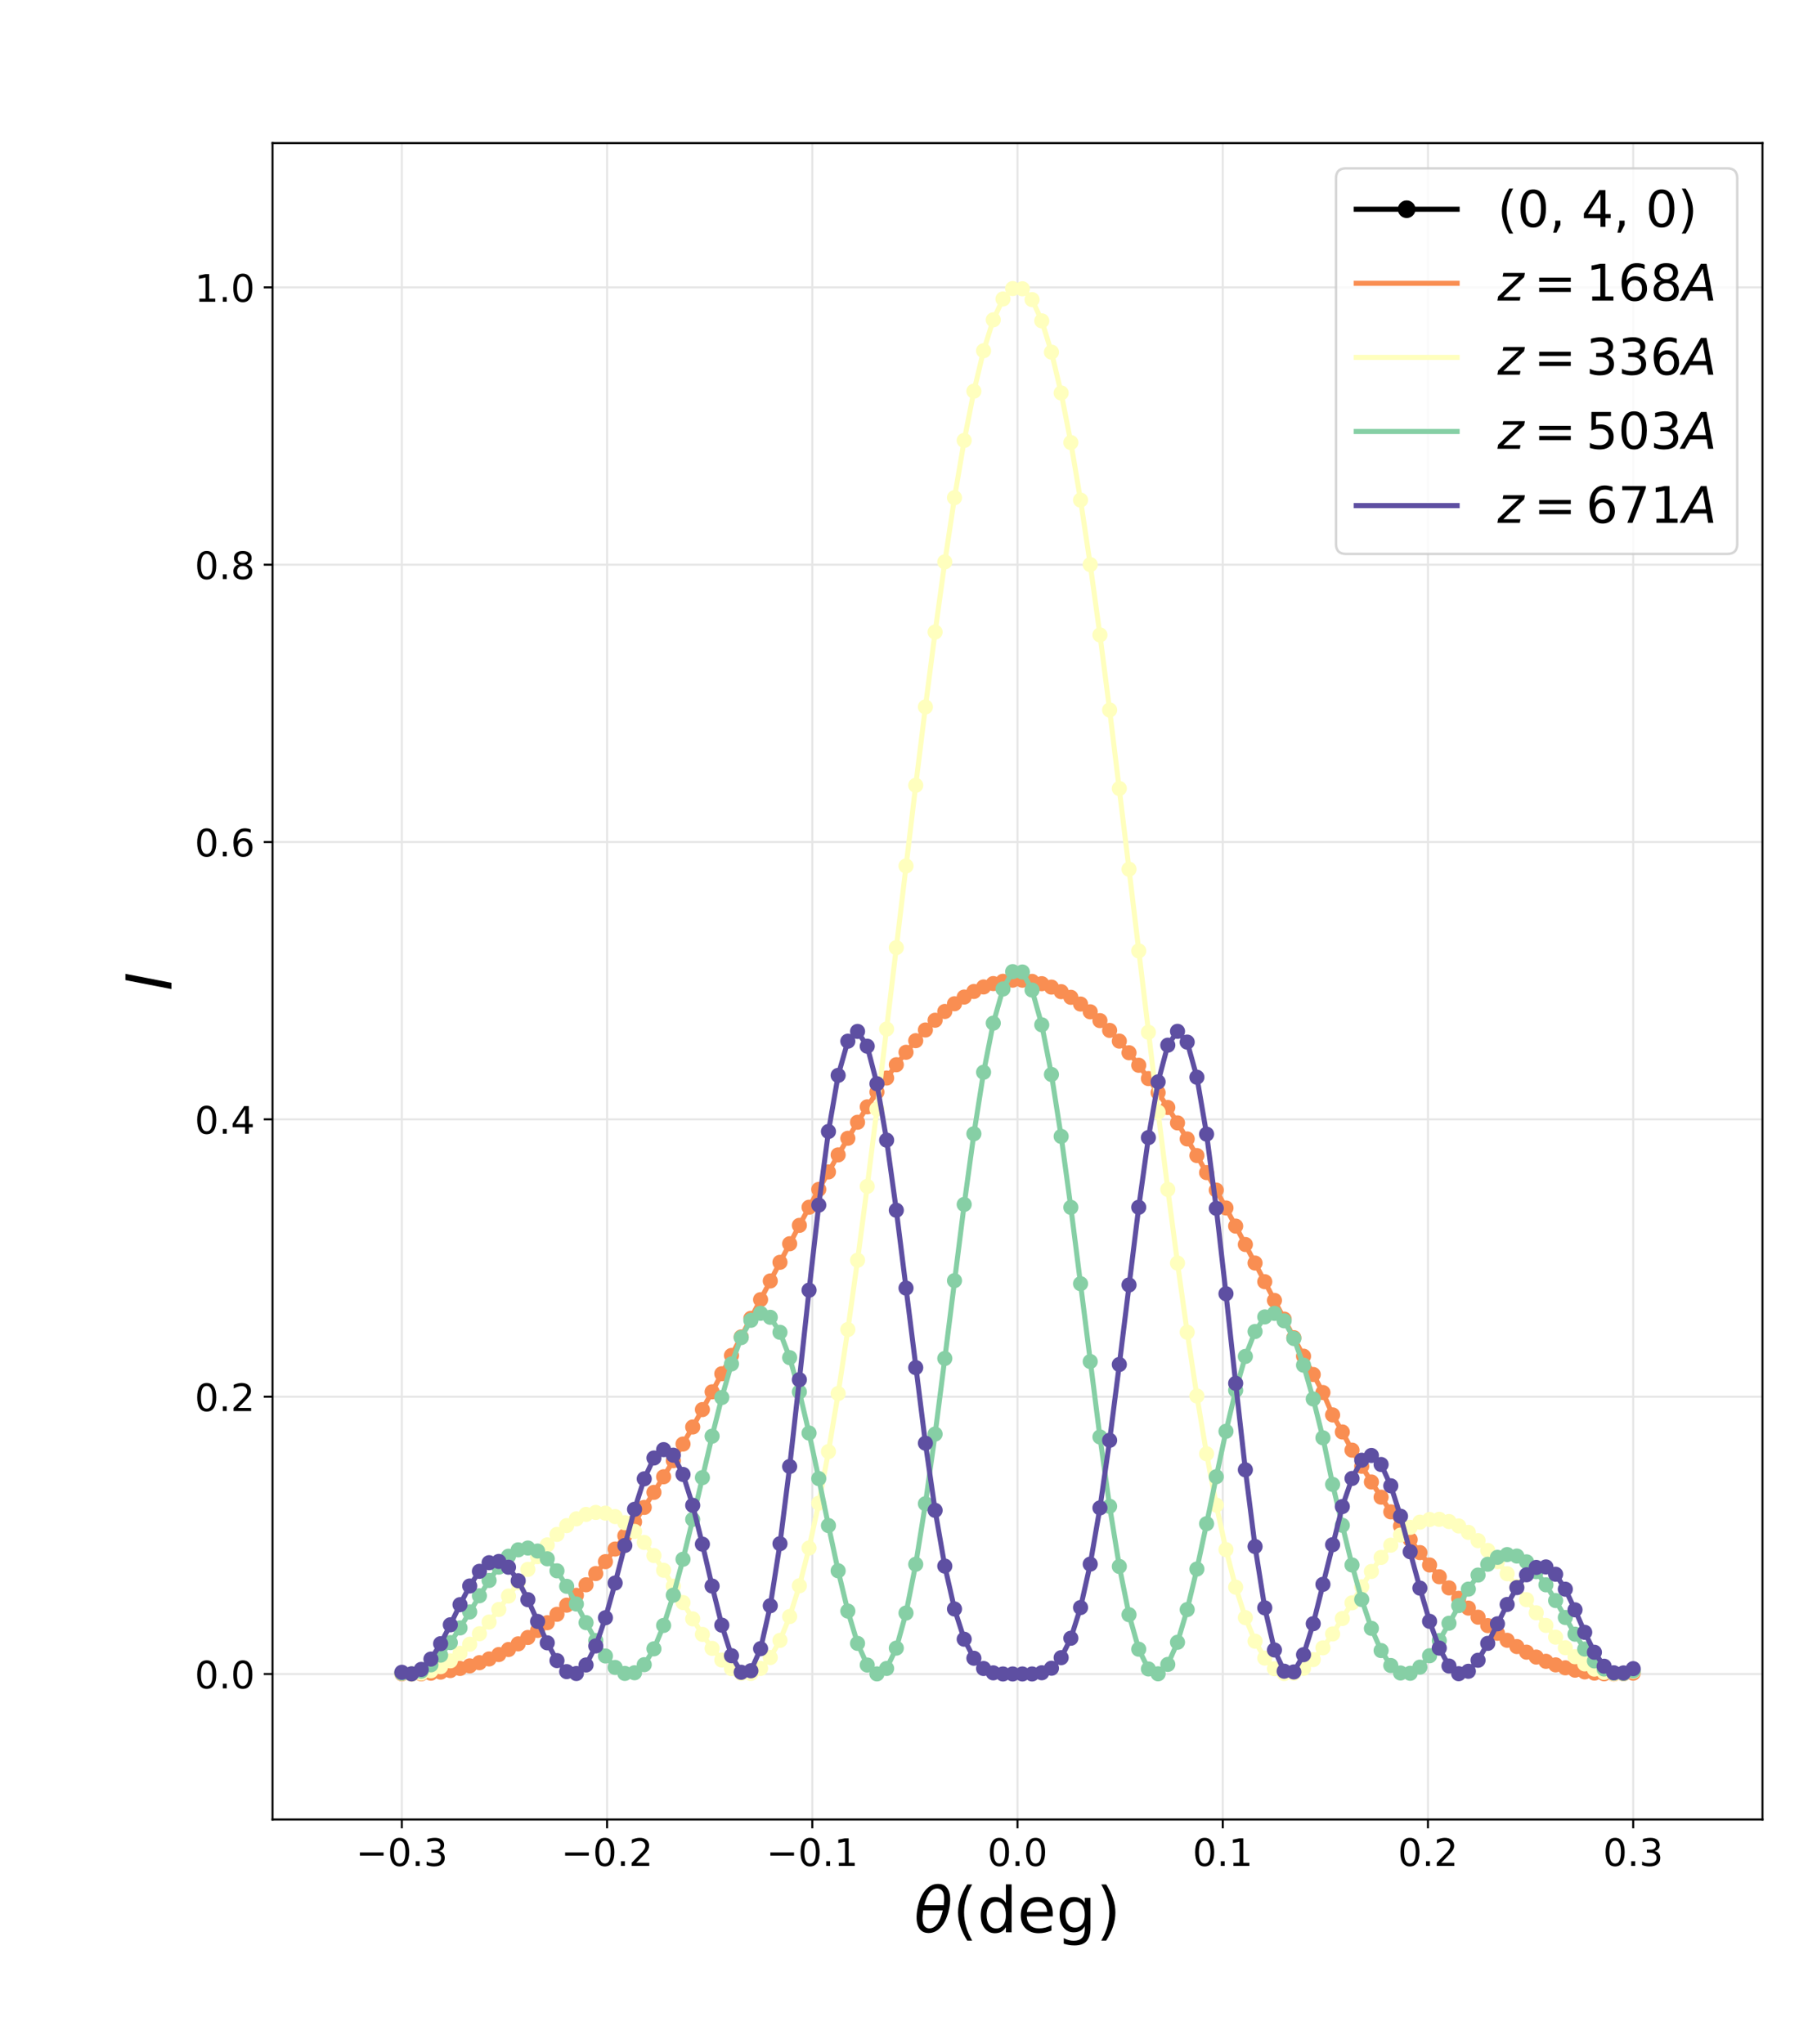 <?xml version="1.0" encoding="utf-8" standalone="no"?>
<!DOCTYPE svg PUBLIC "-//W3C//DTD SVG 1.1//EN"
  "http://www.w3.org/Graphics/SVG/1.1/DTD/svg11.dtd">
<!-- Created with matplotlib (https://matplotlib.org/) -->
<svg height="810pt" version="1.1" viewBox="0 0 720 810" width="720pt" xmlns="http://www.w3.org/2000/svg" xmlns:xlink="http://www.w3.org/1999/xlink">
 <defs>
  <style type="text/css">*{stroke-linecap:butt;stroke-linejoin:round;}</style>
 </defs>
 <g id="figure_1">
  <g id="patch_1">
   <path d="M 0 810 
L 720 810 
L 720 0 
L 0 0 
z
" style="fill:#ffffff;"/>
  </g>
  <g id="axes_1">
   <g id="patch_2">
    <path d="M 108 720.9 
L 698.4 720.9 
L 698.4 56.7 
L 108 56.7 
z
" style="fill:#ffffff;"/>
   </g>
   <g id="matplotlib.axis_1">
    <g id="xtick_1">
     <g id="line2d_1">
      <path clip-path="url(#p775d49b5c1)" d="M 159.233 720.9 
L 159.233 56.7 
" style="fill:none;stroke:#e6e6e6;stroke-linecap:square;stroke-width:0.8;"/>
     </g>
     <g id="line2d_2">
      <defs>
       <path d="M 0 0 
L 0 3.5 
" id="me55bf49dd4" style="stroke:#000000;stroke-width:0.8;"/>
      </defs>
      <g>
       <use style="stroke:#000000;stroke-width:0.8;" x="159.233" xlink:href="#me55bf49dd4" y="720.9"/>
      </g>
     </g>
     <g id="text_1">
      <!-- −0.3 -->
      <g transform="translate(141.021 739.298)scale(0.15 -0.15)">
       <defs>
        <path d="M 10.594 35.5 
L 73.188 35.5 
L 73.188 27.203 
L 10.594 27.203 
z
" id="DejaVuSans-8722"/>
        <path d="M 31.781 66.406 
Q 24.172 66.406 20.328 58.906 
Q 16.5 51.422 16.5 36.375 
Q 16.5 21.391 20.328 13.891 
Q 24.172 6.391 31.781 6.391 
Q 39.453 6.391 43.281 13.891 
Q 47.125 21.391 47.125 36.375 
Q 47.125 51.422 43.281 58.906 
Q 39.453 66.406 31.781 66.406 
z
M 31.781 74.219 
Q 44.047 74.219 50.516 64.516 
Q 56.984 54.828 56.984 36.375 
Q 56.984 17.969 50.516 8.266 
Q 44.047 -1.422 31.781 -1.422 
Q 19.531 -1.422 13.062 8.266 
Q 6.594 17.969 6.594 36.375 
Q 6.594 54.828 13.062 64.516 
Q 19.531 74.219 31.781 74.219 
z
" id="DejaVuSans-48"/>
        <path d="M 10.688 12.406 
L 21 12.406 
L 21 0 
L 10.688 0 
z
" id="DejaVuSans-46"/>
        <path d="M 40.578 39.312 
Q 47.656 37.797 51.625 33 
Q 55.609 28.219 55.609 21.188 
Q 55.609 10.406 48.188 4.484 
Q 40.766 -1.422 27.094 -1.422 
Q 22.516 -1.422 17.656 -0.516 
Q 12.797 0.391 7.625 2.203 
L 7.625 11.719 
Q 11.719 9.328 16.594 8.109 
Q 21.484 6.891 26.812 6.891 
Q 36.078 6.891 40.938 10.547 
Q 45.797 14.203 45.797 21.188 
Q 45.797 27.641 41.281 31.266 
Q 36.766 34.906 28.719 34.906 
L 20.219 34.906 
L 20.219 43.016 
L 29.109 43.016 
Q 36.375 43.016 40.234 45.922 
Q 44.094 48.828 44.094 54.297 
Q 44.094 59.906 40.109 62.906 
Q 36.141 65.922 28.719 65.922 
Q 24.656 65.922 20.016 65.031 
Q 15.375 64.156 9.812 62.312 
L 9.812 71.094 
Q 15.438 72.656 20.344 73.438 
Q 25.25 74.219 29.594 74.219 
Q 40.828 74.219 47.359 69.109 
Q 53.906 64.016 53.906 55.328 
Q 53.906 49.266 50.438 45.094 
Q 46.969 40.922 40.578 39.312 
z
" id="DejaVuSans-51"/>
       </defs>
       <use xlink:href="#DejaVuSans-8722"/>
       <use x="83.789" xlink:href="#DejaVuSans-48"/>
       <use x="147.412" xlink:href="#DejaVuSans-46"/>
       <use x="179.199" xlink:href="#DejaVuSans-51"/>
      </g>
     </g>
    </g>
    <g id="xtick_2">
     <g id="line2d_3">
      <path clip-path="url(#p775d49b5c1)" d="M 240.555 720.9 
L 240.555 56.7 
" style="fill:none;stroke:#e6e6e6;stroke-linecap:square;stroke-width:0.8;"/>
     </g>
     <g id="line2d_4">
      <g>
       <use style="stroke:#000000;stroke-width:0.8;" x="240.555" xlink:href="#me55bf49dd4" y="720.9"/>
      </g>
     </g>
     <g id="text_2">
      <!-- −0.2 -->
      <g transform="translate(222.343 739.298)scale(0.15 -0.15)">
       <defs>
        <path d="M 19.188 8.297 
L 53.609 8.297 
L 53.609 0 
L 7.328 0 
L 7.328 8.297 
Q 12.938 14.109 22.625 23.891 
Q 32.328 33.688 34.812 36.531 
Q 39.547 41.844 41.422 45.531 
Q 43.312 49.219 43.312 52.781 
Q 43.312 58.594 39.234 62.25 
Q 35.156 65.922 28.609 65.922 
Q 23.969 65.922 18.812 64.312 
Q 13.672 62.703 7.812 59.422 
L 7.812 69.391 
Q 13.766 71.781 18.938 73 
Q 24.125 74.219 28.422 74.219 
Q 39.75 74.219 46.484 68.547 
Q 53.219 62.891 53.219 53.422 
Q 53.219 48.922 51.531 44.891 
Q 49.859 40.875 45.406 35.406 
Q 44.188 33.984 37.641 27.219 
Q 31.109 20.453 19.188 8.297 
z
" id="DejaVuSans-50"/>
       </defs>
       <use xlink:href="#DejaVuSans-8722"/>
       <use x="83.789" xlink:href="#DejaVuSans-48"/>
       <use x="147.412" xlink:href="#DejaVuSans-46"/>
       <use x="179.199" xlink:href="#DejaVuSans-50"/>
      </g>
     </g>
    </g>
    <g id="xtick_3">
     <g id="line2d_5">
      <path clip-path="url(#p775d49b5c1)" d="M 321.878 720.9 
L 321.878 56.7 
" style="fill:none;stroke:#e6e6e6;stroke-linecap:square;stroke-width:0.8;"/>
     </g>
     <g id="line2d_6">
      <g>
       <use style="stroke:#000000;stroke-width:0.8;" x="321.878" xlink:href="#me55bf49dd4" y="720.9"/>
      </g>
     </g>
     <g id="text_3">
      <!-- −0.1 -->
      <g transform="translate(303.666 739.298)scale(0.15 -0.15)">
       <defs>
        <path d="M 12.406 8.297 
L 28.516 8.297 
L 28.516 63.922 
L 10.984 60.406 
L 10.984 69.391 
L 28.422 72.906 
L 38.281 72.906 
L 38.281 8.297 
L 54.391 8.297 
L 54.391 0 
L 12.406 0 
z
" id="DejaVuSans-49"/>
       </defs>
       <use xlink:href="#DejaVuSans-8722"/>
       <use x="83.789" xlink:href="#DejaVuSans-48"/>
       <use x="147.412" xlink:href="#DejaVuSans-46"/>
       <use x="179.199" xlink:href="#DejaVuSans-49"/>
      </g>
     </g>
    </g>
    <g id="xtick_4">
     <g id="line2d_7">
      <path clip-path="url(#p775d49b5c1)" d="M 403.2 720.9 
L 403.2 56.7 
" style="fill:none;stroke:#e6e6e6;stroke-linecap:square;stroke-width:0.8;"/>
     </g>
     <g id="line2d_8">
      <g>
       <use style="stroke:#000000;stroke-width:0.8;" x="403.2" xlink:href="#me55bf49dd4" y="720.9"/>
      </g>
     </g>
     <g id="text_4">
      <!-- 0.0 -->
      <g transform="translate(391.273 739.298)scale(0.15 -0.15)">
       <use xlink:href="#DejaVuSans-48"/>
       <use x="63.623" xlink:href="#DejaVuSans-46"/>
       <use x="95.41" xlink:href="#DejaVuSans-48"/>
      </g>
     </g>
    </g>
    <g id="xtick_5">
     <g id="line2d_9">
      <path clip-path="url(#p775d49b5c1)" d="M 484.522 720.9 
L 484.522 56.7 
" style="fill:none;stroke:#e6e6e6;stroke-linecap:square;stroke-width:0.8;"/>
     </g>
     <g id="line2d_10">
      <g>
       <use style="stroke:#000000;stroke-width:0.8;" x="484.522" xlink:href="#me55bf49dd4" y="720.9"/>
      </g>
     </g>
     <g id="text_5">
      <!-- 0.1 -->
      <g transform="translate(472.595 739.298)scale(0.15 -0.15)">
       <use xlink:href="#DejaVuSans-48"/>
       <use x="63.623" xlink:href="#DejaVuSans-46"/>
       <use x="95.41" xlink:href="#DejaVuSans-49"/>
      </g>
     </g>
    </g>
    <g id="xtick_6">
     <g id="line2d_11">
      <path clip-path="url(#p775d49b5c1)" d="M 565.845 720.9 
L 565.845 56.7 
" style="fill:none;stroke:#e6e6e6;stroke-linecap:square;stroke-width:0.8;"/>
     </g>
     <g id="line2d_12">
      <g>
       <use style="stroke:#000000;stroke-width:0.8;" x="565.845" xlink:href="#me55bf49dd4" y="720.9"/>
      </g>
     </g>
     <g id="text_6">
      <!-- 0.2 -->
      <g transform="translate(553.917 739.298)scale(0.15 -0.15)">
       <use xlink:href="#DejaVuSans-48"/>
       <use x="63.623" xlink:href="#DejaVuSans-46"/>
       <use x="95.41" xlink:href="#DejaVuSans-50"/>
      </g>
     </g>
    </g>
    <g id="xtick_7">
     <g id="line2d_13">
      <path clip-path="url(#p775d49b5c1)" d="M 647.167 720.9 
L 647.167 56.7 
" style="fill:none;stroke:#e6e6e6;stroke-linecap:square;stroke-width:0.8;"/>
     </g>
     <g id="line2d_14">
      <g>
       <use style="stroke:#000000;stroke-width:0.8;" x="647.167" xlink:href="#me55bf49dd4" y="720.9"/>
      </g>
     </g>
     <g id="text_7">
      <!-- 0.3 -->
      <g transform="translate(635.24 739.298)scale(0.15 -0.15)">
       <use xlink:href="#DejaVuSans-48"/>
       <use x="63.623" xlink:href="#DejaVuSans-46"/>
       <use x="95.41" xlink:href="#DejaVuSans-51"/>
      </g>
     </g>
    </g>
    <g id="text_8">
     <!-- $\theta$(deg) -->
     <g transform="translate(362.2 765.667)scale(0.25 -0.25)">
      <defs>
       <path d="M 45.516 34.672 
L 14.453 34.672 
Q 12.359 20.062 14.5 13.875 
Q 17.188 6.25 24.469 6.25 
Q 31.781 6.25 37.359 13.922 
Q 42.234 20.656 45.516 34.672 
z
M 47.016 42.969 
Q 48.344 56.844 46.625 61.719 
Q 43.953 69.438 36.766 69.438 
Q 29.297 69.438 23.828 61.812 
Q 19.531 55.672 16.156 42.969 
z
M 38.188 76.766 
Q 49.906 76.766 54.594 66.406 
Q 59.281 56.109 55.719 37.844 
Q 52.203 19.625 43.453 9.281 
Q 34.766 -1.125 23.047 -1.125 
Q 11.281 -1.125 6.641 9.281 
Q 2 19.625 5.516 37.844 
Q 9.078 56.109 17.719 66.406 
Q 26.422 76.766 38.188 76.766 
z
" id="DejaVuSans-Oblique-952"/>
       <path d="M 31 75.875 
Q 24.469 64.656 21.281 53.656 
Q 18.109 42.672 18.109 31.391 
Q 18.109 20.125 21.312 9.062 
Q 24.516 -2 31 -13.188 
L 23.188 -13.188 
Q 15.875 -1.703 12.234 9.375 
Q 8.594 20.453 8.594 31.391 
Q 8.594 42.281 12.203 53.312 
Q 15.828 64.359 23.188 75.875 
z
" id="DejaVuSans-40"/>
       <path d="M 45.406 46.391 
L 45.406 75.984 
L 54.391 75.984 
L 54.391 0 
L 45.406 0 
L 45.406 8.203 
Q 42.578 3.328 38.25 0.953 
Q 33.938 -1.422 27.875 -1.422 
Q 17.969 -1.422 11.734 6.484 
Q 5.516 14.406 5.516 27.297 
Q 5.516 40.188 11.734 48.094 
Q 17.969 56 27.875 56 
Q 33.938 56 38.25 53.625 
Q 42.578 51.266 45.406 46.391 
z
M 14.797 27.297 
Q 14.797 17.391 18.875 11.75 
Q 22.953 6.109 30.078 6.109 
Q 37.203 6.109 41.297 11.75 
Q 45.406 17.391 45.406 27.297 
Q 45.406 37.203 41.297 42.844 
Q 37.203 48.484 30.078 48.484 
Q 22.953 48.484 18.875 42.844 
Q 14.797 37.203 14.797 27.297 
z
" id="DejaVuSans-100"/>
       <path d="M 56.203 29.594 
L 56.203 25.203 
L 14.891 25.203 
Q 15.484 15.922 20.484 11.062 
Q 25.484 6.203 34.422 6.203 
Q 39.594 6.203 44.453 7.469 
Q 49.312 8.734 54.109 11.281 
L 54.109 2.781 
Q 49.266 0.734 44.188 -0.344 
Q 39.109 -1.422 33.891 -1.422 
Q 20.797 -1.422 13.156 6.188 
Q 5.516 13.812 5.516 26.812 
Q 5.516 40.234 12.766 48.109 
Q 20.016 56 32.328 56 
Q 43.359 56 49.781 48.891 
Q 56.203 41.797 56.203 29.594 
z
M 47.219 32.234 
Q 47.125 39.594 43.094 43.984 
Q 39.062 48.391 32.422 48.391 
Q 24.906 48.391 20.391 44.141 
Q 15.875 39.891 15.188 32.172 
z
" id="DejaVuSans-101"/>
       <path d="M 45.406 27.984 
Q 45.406 37.75 41.375 43.109 
Q 37.359 48.484 30.078 48.484 
Q 22.859 48.484 18.828 43.109 
Q 14.797 37.75 14.797 27.984 
Q 14.797 18.266 18.828 12.891 
Q 22.859 7.516 30.078 7.516 
Q 37.359 7.516 41.375 12.891 
Q 45.406 18.266 45.406 27.984 
z
M 54.391 6.781 
Q 54.391 -7.172 48.188 -13.984 
Q 42 -20.797 29.203 -20.797 
Q 24.469 -20.797 20.266 -20.094 
Q 16.062 -19.391 12.109 -17.922 
L 12.109 -9.188 
Q 16.062 -11.328 19.922 -12.344 
Q 23.781 -13.375 27.781 -13.375 
Q 36.625 -13.375 41.016 -8.766 
Q 45.406 -4.156 45.406 5.172 
L 45.406 9.625 
Q 42.625 4.781 38.281 2.391 
Q 33.938 0 27.875 0 
Q 17.828 0 11.672 7.656 
Q 5.516 15.328 5.516 27.984 
Q 5.516 40.672 11.672 48.328 
Q 17.828 56 27.875 56 
Q 33.938 56 38.281 53.609 
Q 42.625 51.219 45.406 46.391 
L 45.406 54.688 
L 54.391 54.688 
z
" id="DejaVuSans-103"/>
       <path d="M 8.016 75.875 
L 15.828 75.875 
Q 23.141 64.359 26.781 53.312 
Q 30.422 42.281 30.422 31.391 
Q 30.422 20.453 26.781 9.375 
Q 23.141 -1.703 15.828 -13.188 
L 8.016 -13.188 
Q 14.5 -2 17.703 9.062 
Q 20.906 20.125 20.906 31.391 
Q 20.906 42.672 17.703 53.656 
Q 14.5 64.656 8.016 75.875 
z
" id="DejaVuSans-41"/>
      </defs>
      <use transform="translate(0 0.234)" xlink:href="#DejaVuSans-Oblique-952"/>
      <use transform="translate(61.182 0.234)" xlink:href="#DejaVuSans-40"/>
      <use transform="translate(100.195 0.234)" xlink:href="#DejaVuSans-100"/>
      <use transform="translate(163.672 0.234)" xlink:href="#DejaVuSans-101"/>
      <use transform="translate(225.195 0.234)" xlink:href="#DejaVuSans-103"/>
      <use transform="translate(288.672 0.234)" xlink:href="#DejaVuSans-41"/>
     </g>
    </g>
   </g>
   <g id="matplotlib.axis_2">
    <g id="ytick_1">
     <g id="line2d_15">
      <path clip-path="url(#p775d49b5c1)" d="M 108 663.263 
L 698.4 663.263 
" style="fill:none;stroke:#e6e6e6;stroke-linecap:square;stroke-width:0.8;"/>
     </g>
     <g id="line2d_16">
      <defs>
       <path d="M 0 0 
L -3.5 0 
" id="m467592157c" style="stroke:#000000;stroke-width:0.8;"/>
      </defs>
      <g>
       <use style="stroke:#000000;stroke-width:0.8;" x="108" xlink:href="#m467592157c" y="663.263"/>
      </g>
     </g>
     <g id="text_9">
      <!-- 0.0 -->
      <g transform="translate(77.145 668.962)scale(0.15 -0.15)">
       <use xlink:href="#DejaVuSans-48"/>
       <use x="63.623" xlink:href="#DejaVuSans-46"/>
       <use x="95.41" xlink:href="#DejaVuSans-48"/>
      </g>
     </g>
    </g>
    <g id="ytick_2">
     <g id="line2d_17">
      <path clip-path="url(#p775d49b5c1)" d="M 108 553.381 
L 698.4 553.381 
" style="fill:none;stroke:#e6e6e6;stroke-linecap:square;stroke-width:0.8;"/>
     </g>
     <g id="line2d_18">
      <g>
       <use style="stroke:#000000;stroke-width:0.8;" x="108" xlink:href="#m467592157c" y="553.381"/>
      </g>
     </g>
     <g id="text_10">
      <!-- 0.2 -->
      <g transform="translate(77.145 559.079)scale(0.15 -0.15)">
       <use xlink:href="#DejaVuSans-48"/>
       <use x="63.623" xlink:href="#DejaVuSans-46"/>
       <use x="95.41" xlink:href="#DejaVuSans-50"/>
      </g>
     </g>
    </g>
    <g id="ytick_3">
     <g id="line2d_19">
      <path clip-path="url(#p775d49b5c1)" d="M 108 443.498 
L 698.4 443.498 
" style="fill:none;stroke:#e6e6e6;stroke-linecap:square;stroke-width:0.8;"/>
     </g>
     <g id="line2d_20">
      <g>
       <use style="stroke:#000000;stroke-width:0.8;" x="108" xlink:href="#m467592157c" y="443.498"/>
      </g>
     </g>
     <g id="text_11">
      <!-- 0.4 -->
      <g transform="translate(77.145 449.197)scale(0.15 -0.15)">
       <defs>
        <path d="M 37.797 64.312 
L 12.891 25.391 
L 37.797 25.391 
z
M 35.203 72.906 
L 47.609 72.906 
L 47.609 25.391 
L 58.016 25.391 
L 58.016 17.188 
L 47.609 17.188 
L 47.609 0 
L 37.797 0 
L 37.797 17.188 
L 4.891 17.188 
L 4.891 26.703 
z
" id="DejaVuSans-52"/>
       </defs>
       <use xlink:href="#DejaVuSans-48"/>
       <use x="63.623" xlink:href="#DejaVuSans-46"/>
       <use x="95.41" xlink:href="#DejaVuSans-52"/>
      </g>
     </g>
    </g>
    <g id="ytick_4">
     <g id="line2d_21">
      <path clip-path="url(#p775d49b5c1)" d="M 108 333.615 
L 698.4 333.615 
" style="fill:none;stroke:#e6e6e6;stroke-linecap:square;stroke-width:0.8;"/>
     </g>
     <g id="line2d_22">
      <g>
       <use style="stroke:#000000;stroke-width:0.8;" x="108" xlink:href="#m467592157c" y="333.615"/>
      </g>
     </g>
     <g id="text_12">
      <!-- 0.6 -->
      <g transform="translate(77.145 339.314)scale(0.15 -0.15)">
       <defs>
        <path d="M 33.016 40.375 
Q 26.375 40.375 22.484 35.828 
Q 18.609 31.297 18.609 23.391 
Q 18.609 15.531 22.484 10.953 
Q 26.375 6.391 33.016 6.391 
Q 39.656 6.391 43.531 10.953 
Q 47.406 15.531 47.406 23.391 
Q 47.406 31.297 43.531 35.828 
Q 39.656 40.375 33.016 40.375 
z
M 52.594 71.297 
L 52.594 62.312 
Q 48.875 64.062 45.094 64.984 
Q 41.312 65.922 37.594 65.922 
Q 27.828 65.922 22.672 59.328 
Q 17.531 52.734 16.797 39.406 
Q 19.672 43.656 24.016 45.922 
Q 28.375 48.188 33.594 48.188 
Q 44.578 48.188 50.953 41.516 
Q 57.328 34.859 57.328 23.391 
Q 57.328 12.156 50.688 5.359 
Q 44.047 -1.422 33.016 -1.422 
Q 20.359 -1.422 13.672 8.266 
Q 6.984 17.969 6.984 36.375 
Q 6.984 53.656 15.188 63.938 
Q 23.391 74.219 37.203 74.219 
Q 40.922 74.219 44.703 73.484 
Q 48.484 72.75 52.594 71.297 
z
" id="DejaVuSans-54"/>
       </defs>
       <use xlink:href="#DejaVuSans-48"/>
       <use x="63.623" xlink:href="#DejaVuSans-46"/>
       <use x="95.41" xlink:href="#DejaVuSans-54"/>
      </g>
     </g>
    </g>
    <g id="ytick_5">
     <g id="line2d_23">
      <path clip-path="url(#p775d49b5c1)" d="M 108 223.733 
L 698.4 223.733 
" style="fill:none;stroke:#e6e6e6;stroke-linecap:square;stroke-width:0.8;"/>
     </g>
     <g id="line2d_24">
      <g>
       <use style="stroke:#000000;stroke-width:0.8;" x="108" xlink:href="#m467592157c" y="223.733"/>
      </g>
     </g>
     <g id="text_13">
      <!-- 0.8 -->
      <g transform="translate(77.145 229.432)scale(0.15 -0.15)">
       <defs>
        <path d="M 31.781 34.625 
Q 24.75 34.625 20.719 30.859 
Q 16.703 27.094 16.703 20.516 
Q 16.703 13.922 20.719 10.156 
Q 24.75 6.391 31.781 6.391 
Q 38.812 6.391 42.859 10.172 
Q 46.922 13.969 46.922 20.516 
Q 46.922 27.094 42.891 30.859 
Q 38.875 34.625 31.781 34.625 
z
M 21.922 38.812 
Q 15.578 40.375 12.031 44.719 
Q 8.5 49.078 8.5 55.328 
Q 8.5 64.062 14.719 69.141 
Q 20.953 74.219 31.781 74.219 
Q 42.672 74.219 48.875 69.141 
Q 55.078 64.062 55.078 55.328 
Q 55.078 49.078 51.531 44.719 
Q 48 40.375 41.703 38.812 
Q 48.828 37.156 52.797 32.312 
Q 56.781 27.484 56.781 20.516 
Q 56.781 9.906 50.312 4.234 
Q 43.844 -1.422 31.781 -1.422 
Q 19.734 -1.422 13.25 4.234 
Q 6.781 9.906 6.781 20.516 
Q 6.781 27.484 10.781 32.312 
Q 14.797 37.156 21.922 38.812 
z
M 18.312 54.391 
Q 18.312 48.734 21.844 45.562 
Q 25.391 42.391 31.781 42.391 
Q 38.141 42.391 41.719 45.562 
Q 45.312 48.734 45.312 54.391 
Q 45.312 60.062 41.719 63.234 
Q 38.141 66.406 31.781 66.406 
Q 25.391 66.406 21.844 63.234 
Q 18.312 60.062 18.312 54.391 
z
" id="DejaVuSans-56"/>
       </defs>
       <use xlink:href="#DejaVuSans-48"/>
       <use x="63.623" xlink:href="#DejaVuSans-46"/>
       <use x="95.41" xlink:href="#DejaVuSans-56"/>
      </g>
     </g>
    </g>
    <g id="ytick_6">
     <g id="line2d_25">
      <path clip-path="url(#p775d49b5c1)" d="M 108 113.85 
L 698.4 113.85 
" style="fill:none;stroke:#e6e6e6;stroke-linecap:square;stroke-width:0.8;"/>
     </g>
     <g id="line2d_26">
      <g>
       <use style="stroke:#000000;stroke-width:0.8;" x="108" xlink:href="#m467592157c" y="113.85"/>
      </g>
     </g>
     <g id="text_14">
      <!-- 1.0 -->
      <g transform="translate(77.145 119.549)scale(0.15 -0.15)">
       <use xlink:href="#DejaVuSans-49"/>
       <use x="63.623" xlink:href="#DejaVuSans-46"/>
       <use x="95.41" xlink:href="#DejaVuSans-48"/>
      </g>
     </g>
    </g>
    <g id="text_15">
     <!-- $I$ -->
     <g transform="translate(67.946 392.55)rotate(-90)scale(0.25 -0.25)">
      <defs>
       <path d="M 16.891 72.906 
L 26.812 72.906 
L 12.594 0 
L 2.688 0 
z
" id="DejaVuSans-Oblique-73"/>
      </defs>
      <use transform="translate(0 0.094)" xlink:href="#DejaVuSans-Oblique-73"/>
     </g>
    </g>
   </g>
   <g id="line2d_27">
    <path clip-path="url(#p775d49b5c1)" d="M 159.233 663.19 
L 163.075 663.263 
L 166.917 663.181 
L 170.759 662.934 
L 174.601 662.507 
L 178.443 661.889 
L 182.285 661.068 
L 186.127 660.035 
L 189.969 658.777 
L 193.811 657.287 
L 197.653 655.554 
L 201.495 653.561 
L 205.337 651.31 
L 209.179 648.794 
L 213.021 646.006 
L 216.863 642.944 
L 220.705 639.604 
L 224.547 635.984 
L 228.389 632.086 
L 232.231 627.91 
L 236.073 623.459 
L 239.915 618.736 
L 243.757 613.748 
L 247.599 608.5 
L 251.441 603.003 
L 255.283 597.264 
L 259.125 591.296 
L 266.809 578.722 
L 274.493 565.395 
L 282.177 551.452 
L 289.861 537.046 
L 305.229 507.529 
L 316.755 485.51 
L 324.439 471.256 
L 332.123 457.573 
L 339.807 444.656 
L 343.649 438.545 
L 347.491 432.694 
L 351.333 427.127 
L 355.175 421.864 
L 359.017 416.924 
L 362.859 412.328 
L 366.701 408.091 
L 370.543 404.231 
L 374.385 400.762 
L 378.227 397.698 
L 382.069 395.05 
L 385.911 392.829 
L 389.753 391.043 
L 393.595 389.7 
L 397.437 388.805 
L 401.279 388.361 
L 405.121 388.37 
L 408.963 388.832 
L 412.805 389.745 
L 416.647 391.106 
L 420.489 392.909 
L 424.331 395.147 
L 428.173 397.811 
L 432.015 400.892 
L 435.857 404.377 
L 439.699 408.252 
L 443.541 412.504 
L 447.383 417.115 
L 451.225 422.067 
L 455.067 427.343 
L 458.909 432.922 
L 462.751 438.784 
L 466.593 444.906 
L 474.277 457.84 
L 481.961 471.537 
L 489.645 485.802 
L 501.171 507.828 
L 516.539 537.342 
L 524.223 551.742 
L 528.065 560.604 
L 531.907 567.368 
L 535.749 574.567 
L 543.433 587.179 
L 551.117 599.023 
L 554.959 604.63 
L 558.801 610.013 
L 562.643 615.163 
L 566.485 620.072 
L 570.327 624.732 
L 574.169 629.136 
L 578.011 633.277 
L 581.853 637.151 
L 585.695 640.753 
L 589.537 644.08 
L 593.379 647.129 
L 597.221 649.899 
L 601.063 652.392 
L 604.905 654.609 
L 608.747 656.553 
L 612.589 658.23 
L 616.431 659.647 
L 620.273 660.811 
L 624.115 661.733 
L 627.957 662.424 
L 631.799 662.898 
L 635.641 663.167 
L 639.483 663.249 
L 643.325 663.159 
L 647.167 662.914 
L 647.167 662.914 
" style="fill:none;stroke:#f98e52;stroke-linecap:square;stroke-width:2;"/>
    <defs>
     <path d="M 0 2.5 
C 0.663 2.5 1.299 2.237 1.768 1.768 
C 2.237 1.299 2.5 0.663 2.5 0 
C 2.5 -0.663 2.237 -1.299 1.768 -1.768 
C 1.299 -2.237 0.663 -2.5 0 -2.5 
C -0.663 -2.5 -1.299 -2.237 -1.768 -1.768 
C -2.237 -1.299 -2.5 -0.663 -2.5 0 
C -2.5 0.663 -2.237 1.299 -1.768 1.768 
C -1.299 2.237 -0.663 2.5 0 2.5 
z
" id="m7810dc3b7d" style="stroke:#f98e52;"/>
    </defs>
    <g clip-path="url(#p775d49b5c1)">
     <use style="fill:#f98e52;stroke:#f98e52;" x="159.233" xlink:href="#m7810dc3b7d" y="663.19"/>
     <use style="fill:#f98e52;stroke:#f98e52;" x="163.075" xlink:href="#m7810dc3b7d" y="663.263"/>
     <use style="fill:#f98e52;stroke:#f98e52;" x="166.917" xlink:href="#m7810dc3b7d" y="663.181"/>
     <use style="fill:#f98e52;stroke:#f98e52;" x="170.759" xlink:href="#m7810dc3b7d" y="662.934"/>
     <use style="fill:#f98e52;stroke:#f98e52;" x="174.601" xlink:href="#m7810dc3b7d" y="662.507"/>
     <use style="fill:#f98e52;stroke:#f98e52;" x="178.443" xlink:href="#m7810dc3b7d" y="661.889"/>
     <use style="fill:#f98e52;stroke:#f98e52;" x="182.285" xlink:href="#m7810dc3b7d" y="661.068"/>
     <use style="fill:#f98e52;stroke:#f98e52;" x="186.127" xlink:href="#m7810dc3b7d" y="660.035"/>
     <use style="fill:#f98e52;stroke:#f98e52;" x="189.969" xlink:href="#m7810dc3b7d" y="658.777"/>
     <use style="fill:#f98e52;stroke:#f98e52;" x="193.811" xlink:href="#m7810dc3b7d" y="657.287"/>
     <use style="fill:#f98e52;stroke:#f98e52;" x="197.653" xlink:href="#m7810dc3b7d" y="655.554"/>
     <use style="fill:#f98e52;stroke:#f98e52;" x="201.495" xlink:href="#m7810dc3b7d" y="653.561"/>
     <use style="fill:#f98e52;stroke:#f98e52;" x="205.337" xlink:href="#m7810dc3b7d" y="651.31"/>
     <use style="fill:#f98e52;stroke:#f98e52;" x="209.179" xlink:href="#m7810dc3b7d" y="648.794"/>
     <use style="fill:#f98e52;stroke:#f98e52;" x="213.021" xlink:href="#m7810dc3b7d" y="646.006"/>
     <use style="fill:#f98e52;stroke:#f98e52;" x="216.863" xlink:href="#m7810dc3b7d" y="642.944"/>
     <use style="fill:#f98e52;stroke:#f98e52;" x="220.705" xlink:href="#m7810dc3b7d" y="639.604"/>
     <use style="fill:#f98e52;stroke:#f98e52;" x="224.547" xlink:href="#m7810dc3b7d" y="635.984"/>
     <use style="fill:#f98e52;stroke:#f98e52;" x="228.389" xlink:href="#m7810dc3b7d" y="632.086"/>
     <use style="fill:#f98e52;stroke:#f98e52;" x="232.231" xlink:href="#m7810dc3b7d" y="627.91"/>
     <use style="fill:#f98e52;stroke:#f98e52;" x="236.073" xlink:href="#m7810dc3b7d" y="623.459"/>
     <use style="fill:#f98e52;stroke:#f98e52;" x="239.915" xlink:href="#m7810dc3b7d" y="618.736"/>
     <use style="fill:#f98e52;stroke:#f98e52;" x="243.757" xlink:href="#m7810dc3b7d" y="613.748"/>
     <use style="fill:#f98e52;stroke:#f98e52;" x="247.599" xlink:href="#m7810dc3b7d" y="608.5"/>
     <use style="fill:#f98e52;stroke:#f98e52;" x="251.441" xlink:href="#m7810dc3b7d" y="603.003"/>
     <use style="fill:#f98e52;stroke:#f98e52;" x="255.283" xlink:href="#m7810dc3b7d" y="597.264"/>
     <use style="fill:#f98e52;stroke:#f98e52;" x="259.125" xlink:href="#m7810dc3b7d" y="591.296"/>
     <use style="fill:#f98e52;stroke:#f98e52;" x="262.967" xlink:href="#m7810dc3b7d" y="585.111"/>
     <use style="fill:#f98e52;stroke:#f98e52;" x="266.809" xlink:href="#m7810dc3b7d" y="578.722"/>
     <use style="fill:#f98e52;stroke:#f98e52;" x="270.651" xlink:href="#m7810dc3b7d" y="572.144"/>
     <use style="fill:#f98e52;stroke:#f98e52;" x="274.493" xlink:href="#m7810dc3b7d" y="565.395"/>
     <use style="fill:#f98e52;stroke:#f98e52;" x="278.335" xlink:href="#m7810dc3b7d" y="558.492"/>
     <use style="fill:#f98e52;stroke:#f98e52;" x="282.177" xlink:href="#m7810dc3b7d" y="551.452"/>
     <use style="fill:#f98e52;stroke:#f98e52;" x="286.019" xlink:href="#m7810dc3b7d" y="544.297"/>
     <use style="fill:#f98e52;stroke:#f98e52;" x="289.861" xlink:href="#m7810dc3b7d" y="537.046"/>
     <use style="fill:#f98e52;stroke:#f98e52;" x="293.703" xlink:href="#m7810dc3b7d" y="529.721"/>
     <use style="fill:#f98e52;stroke:#f98e52;" x="297.545" xlink:href="#m7810dc3b7d" y="522.344"/>
     <use style="fill:#f98e52;stroke:#f98e52;" x="301.387" xlink:href="#m7810dc3b7d" y="514.939"/>
     <use style="fill:#f98e52;stroke:#f98e52;" x="305.229" xlink:href="#m7810dc3b7d" y="507.529"/>
     <use style="fill:#f98e52;stroke:#f98e52;" x="309.071" xlink:href="#m7810dc3b7d" y="500.137"/>
     <use style="fill:#f98e52;stroke:#f98e52;" x="312.913" xlink:href="#m7810dc3b7d" y="492.79"/>
     <use style="fill:#f98e52;stroke:#f98e52;" x="316.755" xlink:href="#m7810dc3b7d" y="485.51"/>
     <use style="fill:#f98e52;stroke:#f98e52;" x="320.597" xlink:href="#m7810dc3b7d" y="478.324"/>
     <use style="fill:#f98e52;stroke:#f98e52;" x="324.439" xlink:href="#m7810dc3b7d" y="471.256"/>
     <use style="fill:#f98e52;stroke:#f98e52;" x="328.281" xlink:href="#m7810dc3b7d" y="464.331"/>
     <use style="fill:#f98e52;stroke:#f98e52;" x="332.123" xlink:href="#m7810dc3b7d" y="457.573"/>
     <use style="fill:#f98e52;stroke:#f98e52;" x="335.965" xlink:href="#m7810dc3b7d" y="451.007"/>
     <use style="fill:#f98e52;stroke:#f98e52;" x="339.807" xlink:href="#m7810dc3b7d" y="444.656"/>
     <use style="fill:#f98e52;stroke:#f98e52;" x="343.649" xlink:href="#m7810dc3b7d" y="438.545"/>
     <use style="fill:#f98e52;stroke:#f98e52;" x="347.491" xlink:href="#m7810dc3b7d" y="432.694"/>
     <use style="fill:#f98e52;stroke:#f98e52;" x="351.333" xlink:href="#m7810dc3b7d" y="427.127"/>
     <use style="fill:#f98e52;stroke:#f98e52;" x="355.175" xlink:href="#m7810dc3b7d" y="421.864"/>
     <use style="fill:#f98e52;stroke:#f98e52;" x="359.017" xlink:href="#m7810dc3b7d" y="416.924"/>
     <use style="fill:#f98e52;stroke:#f98e52;" x="362.859" xlink:href="#m7810dc3b7d" y="412.328"/>
     <use style="fill:#f98e52;stroke:#f98e52;" x="366.701" xlink:href="#m7810dc3b7d" y="408.091"/>
     <use style="fill:#f98e52;stroke:#f98e52;" x="370.543" xlink:href="#m7810dc3b7d" y="404.231"/>
     <use style="fill:#f98e52;stroke:#f98e52;" x="374.385" xlink:href="#m7810dc3b7d" y="400.762"/>
     <use style="fill:#f98e52;stroke:#f98e52;" x="378.227" xlink:href="#m7810dc3b7d" y="397.698"/>
     <use style="fill:#f98e52;stroke:#f98e52;" x="382.069" xlink:href="#m7810dc3b7d" y="395.05"/>
     <use style="fill:#f98e52;stroke:#f98e52;" x="385.911" xlink:href="#m7810dc3b7d" y="392.829"/>
     <use style="fill:#f98e52;stroke:#f98e52;" x="389.753" xlink:href="#m7810dc3b7d" y="391.043"/>
     <use style="fill:#f98e52;stroke:#f98e52;" x="393.595" xlink:href="#m7810dc3b7d" y="389.7"/>
     <use style="fill:#f98e52;stroke:#f98e52;" x="397.437" xlink:href="#m7810dc3b7d" y="388.805"/>
     <use style="fill:#f98e52;stroke:#f98e52;" x="401.279" xlink:href="#m7810dc3b7d" y="388.361"/>
     <use style="fill:#f98e52;stroke:#f98e52;" x="405.121" xlink:href="#m7810dc3b7d" y="388.37"/>
     <use style="fill:#f98e52;stroke:#f98e52;" x="408.963" xlink:href="#m7810dc3b7d" y="388.832"/>
     <use style="fill:#f98e52;stroke:#f98e52;" x="412.805" xlink:href="#m7810dc3b7d" y="389.745"/>
     <use style="fill:#f98e52;stroke:#f98e52;" x="416.647" xlink:href="#m7810dc3b7d" y="391.106"/>
     <use style="fill:#f98e52;stroke:#f98e52;" x="420.489" xlink:href="#m7810dc3b7d" y="392.909"/>
     <use style="fill:#f98e52;stroke:#f98e52;" x="424.331" xlink:href="#m7810dc3b7d" y="395.147"/>
     <use style="fill:#f98e52;stroke:#f98e52;" x="428.173" xlink:href="#m7810dc3b7d" y="397.811"/>
     <use style="fill:#f98e52;stroke:#f98e52;" x="432.015" xlink:href="#m7810dc3b7d" y="400.892"/>
     <use style="fill:#f98e52;stroke:#f98e52;" x="435.857" xlink:href="#m7810dc3b7d" y="404.377"/>
     <use style="fill:#f98e52;stroke:#f98e52;" x="439.699" xlink:href="#m7810dc3b7d" y="408.252"/>
     <use style="fill:#f98e52;stroke:#f98e52;" x="443.541" xlink:href="#m7810dc3b7d" y="412.504"/>
     <use style="fill:#f98e52;stroke:#f98e52;" x="447.383" xlink:href="#m7810dc3b7d" y="417.115"/>
     <use style="fill:#f98e52;stroke:#f98e52;" x="451.225" xlink:href="#m7810dc3b7d" y="422.067"/>
     <use style="fill:#f98e52;stroke:#f98e52;" x="455.067" xlink:href="#m7810dc3b7d" y="427.343"/>
     <use style="fill:#f98e52;stroke:#f98e52;" x="458.909" xlink:href="#m7810dc3b7d" y="432.922"/>
     <use style="fill:#f98e52;stroke:#f98e52;" x="462.751" xlink:href="#m7810dc3b7d" y="438.784"/>
     <use style="fill:#f98e52;stroke:#f98e52;" x="466.593" xlink:href="#m7810dc3b7d" y="444.906"/>
     <use style="fill:#f98e52;stroke:#f98e52;" x="470.435" xlink:href="#m7810dc3b7d" y="451.266"/>
     <use style="fill:#f98e52;stroke:#f98e52;" x="474.277" xlink:href="#m7810dc3b7d" y="457.84"/>
     <use style="fill:#f98e52;stroke:#f98e52;" x="478.119" xlink:href="#m7810dc3b7d" y="464.605"/>
     <use style="fill:#f98e52;stroke:#f98e52;" x="481.961" xlink:href="#m7810dc3b7d" y="471.537"/>
     <use style="fill:#f98e52;stroke:#f98e52;" x="485.803" xlink:href="#m7810dc3b7d" y="478.611"/>
     <use style="fill:#f98e52;stroke:#f98e52;" x="489.645" xlink:href="#m7810dc3b7d" y="485.802"/>
     <use style="fill:#f98e52;stroke:#f98e52;" x="493.487" xlink:href="#m7810dc3b7d" y="493.085"/>
     <use style="fill:#f98e52;stroke:#f98e52;" x="497.329" xlink:href="#m7810dc3b7d" y="500.435"/>
     <use style="fill:#f98e52;stroke:#f98e52;" x="501.171" xlink:href="#m7810dc3b7d" y="507.828"/>
     <use style="fill:#f98e52;stroke:#f98e52;" x="505.013" xlink:href="#m7810dc3b7d" y="515.239"/>
     <use style="fill:#f98e52;stroke:#f98e52;" x="508.855" xlink:href="#m7810dc3b7d" y="522.644"/>
     <use style="fill:#f98e52;stroke:#f98e52;" x="512.697" xlink:href="#m7810dc3b7d" y="530.019"/>
     <use style="fill:#f98e52;stroke:#f98e52;" x="516.539" xlink:href="#m7810dc3b7d" y="537.342"/>
     <use style="fill:#f98e52;stroke:#f98e52;" x="520.381" xlink:href="#m7810dc3b7d" y="544.59"/>
     <use style="fill:#f98e52;stroke:#f98e52;" x="524.223" xlink:href="#m7810dc3b7d" y="551.742"/>
     <use style="fill:#f98e52;stroke:#f98e52;" x="528.065" xlink:href="#m7810dc3b7d" y="560.604"/>
     <use style="fill:#f98e52;stroke:#f98e52;" x="531.907" xlink:href="#m7810dc3b7d" y="567.368"/>
     <use style="fill:#f98e52;stroke:#f98e52;" x="535.749" xlink:href="#m7810dc3b7d" y="574.567"/>
     <use style="fill:#f98e52;stroke:#f98e52;" x="539.591" xlink:href="#m7810dc3b7d" y="580.963"/>
     <use style="fill:#f98e52;stroke:#f98e52;" x="543.433" xlink:href="#m7810dc3b7d" y="587.179"/>
     <use style="fill:#f98e52;stroke:#f98e52;" x="547.275" xlink:href="#m7810dc3b7d" y="593.203"/>
     <use style="fill:#f98e52;stroke:#f98e52;" x="551.117" xlink:href="#m7810dc3b7d" y="599.023"/>
     <use style="fill:#f98e52;stroke:#f98e52;" x="554.959" xlink:href="#m7810dc3b7d" y="604.63"/>
     <use style="fill:#f98e52;stroke:#f98e52;" x="558.801" xlink:href="#m7810dc3b7d" y="610.013"/>
     <use style="fill:#f98e52;stroke:#f98e52;" x="562.643" xlink:href="#m7810dc3b7d" y="615.163"/>
     <use style="fill:#f98e52;stroke:#f98e52;" x="566.485" xlink:href="#m7810dc3b7d" y="620.072"/>
     <use style="fill:#f98e52;stroke:#f98e52;" x="570.327" xlink:href="#m7810dc3b7d" y="624.732"/>
     <use style="fill:#f98e52;stroke:#f98e52;" x="574.169" xlink:href="#m7810dc3b7d" y="629.136"/>
     <use style="fill:#f98e52;stroke:#f98e52;" x="578.011" xlink:href="#m7810dc3b7d" y="633.277"/>
     <use style="fill:#f98e52;stroke:#f98e52;" x="581.853" xlink:href="#m7810dc3b7d" y="637.151"/>
     <use style="fill:#f98e52;stroke:#f98e52;" x="585.695" xlink:href="#m7810dc3b7d" y="640.753"/>
     <use style="fill:#f98e52;stroke:#f98e52;" x="589.537" xlink:href="#m7810dc3b7d" y="644.08"/>
     <use style="fill:#f98e52;stroke:#f98e52;" x="593.379" xlink:href="#m7810dc3b7d" y="647.129"/>
     <use style="fill:#f98e52;stroke:#f98e52;" x="597.221" xlink:href="#m7810dc3b7d" y="649.899"/>
     <use style="fill:#f98e52;stroke:#f98e52;" x="601.063" xlink:href="#m7810dc3b7d" y="652.392"/>
     <use style="fill:#f98e52;stroke:#f98e52;" x="604.905" xlink:href="#m7810dc3b7d" y="654.609"/>
     <use style="fill:#f98e52;stroke:#f98e52;" x="608.747" xlink:href="#m7810dc3b7d" y="656.553"/>
     <use style="fill:#f98e52;stroke:#f98e52;" x="612.589" xlink:href="#m7810dc3b7d" y="658.23"/>
     <use style="fill:#f98e52;stroke:#f98e52;" x="616.431" xlink:href="#m7810dc3b7d" y="659.647"/>
     <use style="fill:#f98e52;stroke:#f98e52;" x="620.273" xlink:href="#m7810dc3b7d" y="660.811"/>
     <use style="fill:#f98e52;stroke:#f98e52;" x="624.115" xlink:href="#m7810dc3b7d" y="661.733"/>
     <use style="fill:#f98e52;stroke:#f98e52;" x="627.957" xlink:href="#m7810dc3b7d" y="662.424"/>
     <use style="fill:#f98e52;stroke:#f98e52;" x="631.799" xlink:href="#m7810dc3b7d" y="662.898"/>
     <use style="fill:#f98e52;stroke:#f98e52;" x="635.641" xlink:href="#m7810dc3b7d" y="663.167"/>
     <use style="fill:#f98e52;stroke:#f98e52;" x="639.483" xlink:href="#m7810dc3b7d" y="663.249"/>
     <use style="fill:#f98e52;stroke:#f98e52;" x="643.325" xlink:href="#m7810dc3b7d" y="663.159"/>
     <use style="fill:#f98e52;stroke:#f98e52;" x="647.167" xlink:href="#m7810dc3b7d" y="662.914"/>
    </g>
   </g>
   <g id="line2d_28">
    <path clip-path="url(#p775d49b5c1)" d="M 159.233 662.993 
L 163.075 663.263 
L 166.917 662.939 
L 170.759 661.975 
L 174.601 660.343 
L 178.443 658.033 
L 182.285 655.06 
L 186.127 651.463 
L 189.969 647.307 
L 193.811 642.68 
L 197.653 637.693 
L 209.179 621.812 
L 213.021 616.769 
L 216.863 612.097 
L 220.705 607.949 
L 224.547 604.47 
L 228.389 601.791 
L 232.231 600.021 
L 236.073 599.248 
L 239.915 599.528 
L 243.757 600.886 
L 247.599 603.313 
L 251.441 606.76 
L 255.283 611.14 
L 259.125 616.33 
L 262.967 622.166 
L 266.809 628.451 
L 274.493 641.42 
L 278.335 647.568 
L 282.177 653.103 
L 286.019 657.721 
L 289.861 661.115 
L 293.703 662.987 
L 297.545 663.051 
L 301.387 661.046 
L 305.229 656.74 
L 309.071 649.939 
L 312.913 640.493 
L 316.755 628.305 
L 320.597 613.33 
L 324.439 595.583 
L 328.281 575.14 
L 332.123 552.139 
L 335.965 526.779 
L 339.807 499.319 
L 343.649 470.071 
L 347.491 439.401 
L 355.175 375.463 
L 362.859 311.156 
L 366.701 280.094 
L 370.543 250.425 
L 374.385 222.635 
L 378.227 197.185 
L 382.069 174.507 
L 385.911 154.989 
L 389.753 138.966 
L 393.595 126.719 
L 397.437 118.461 
L 401.279 114.337 
L 405.121 114.421 
L 408.963 118.71 
L 412.805 127.13 
L 416.647 139.531 
L 420.489 155.698 
L 424.331 175.349 
L 428.173 198.145 
L 432.015 223.696 
L 435.857 251.571 
L 439.699 281.305 
L 447.383 344.395 
L 458.909 440.647 
L 462.751 471.269 
L 466.593 500.452 
L 470.435 527.835 
L 474.277 553.106 
L 478.119 576.009 
L 481.961 596.347 
L 485.803 613.985 
L 489.645 628.849 
L 493.487 640.926 
L 497.329 650.263 
L 501.171 656.961 
L 505.013 661.17 
L 508.855 663.087 
L 512.697 662.944 
L 516.539 661.005 
L 520.381 657.554 
L 524.223 652.893 
L 528.065 647.382 
L 535.749 635.062 
L 539.591 628.704 
L 543.433 622.629 
L 547.275 617.072 
L 551.117 612.22 
L 554.959 608.218 
L 558.801 605.162 
L 562.643 603.102 
L 566.485 602.048 
L 570.327 601.981 
L 574.169 602.854 
L 578.011 604.604 
L 581.853 607.153 
L 585.695 610.418 
L 589.537 614.305 
L 593.379 618.709 
L 597.221 623.516 
L 604.905 633.808 
L 612.589 644.006 
L 616.431 648.672 
L 620.273 652.849 
L 624.115 656.409 
L 627.957 659.257 
L 631.799 661.334 
L 635.641 662.624 
L 639.483 663.153 
L 643.325 662.983 
L 647.167 662.204 
L 647.167 662.204 
" style="fill:none;stroke:#ffffbe;stroke-linecap:square;stroke-width:2;"/>
    <defs>
     <path d="M 0 2.5 
C 0.663 2.5 1.299 2.237 1.768 1.768 
C 2.237 1.299 2.5 0.663 2.5 0 
C 2.5 -0.663 2.237 -1.299 1.768 -1.768 
C 1.299 -2.237 0.663 -2.5 0 -2.5 
C -0.663 -2.5 -1.299 -2.237 -1.768 -1.768 
C -2.237 -1.299 -2.5 -0.663 -2.5 0 
C -2.5 0.663 -2.237 1.299 -1.768 1.768 
C -1.299 2.237 -0.663 2.5 0 2.5 
z
" id="m53e6547956" style="stroke:#ffffbe;"/>
    </defs>
    <g clip-path="url(#p775d49b5c1)">
     <use style="fill:#ffffbe;stroke:#ffffbe;" x="159.233" xlink:href="#m53e6547956" y="662.993"/>
     <use style="fill:#ffffbe;stroke:#ffffbe;" x="163.075" xlink:href="#m53e6547956" y="663.263"/>
     <use style="fill:#ffffbe;stroke:#ffffbe;" x="166.917" xlink:href="#m53e6547956" y="662.939"/>
     <use style="fill:#ffffbe;stroke:#ffffbe;" x="170.759" xlink:href="#m53e6547956" y="661.975"/>
     <use style="fill:#ffffbe;stroke:#ffffbe;" x="174.601" xlink:href="#m53e6547956" y="660.343"/>
     <use style="fill:#ffffbe;stroke:#ffffbe;" x="178.443" xlink:href="#m53e6547956" y="658.033"/>
     <use style="fill:#ffffbe;stroke:#ffffbe;" x="182.285" xlink:href="#m53e6547956" y="655.06"/>
     <use style="fill:#ffffbe;stroke:#ffffbe;" x="186.127" xlink:href="#m53e6547956" y="651.463"/>
     <use style="fill:#ffffbe;stroke:#ffffbe;" x="189.969" xlink:href="#m53e6547956" y="647.307"/>
     <use style="fill:#ffffbe;stroke:#ffffbe;" x="193.811" xlink:href="#m53e6547956" y="642.68"/>
     <use style="fill:#ffffbe;stroke:#ffffbe;" x="197.653" xlink:href="#m53e6547956" y="637.693"/>
     <use style="fill:#ffffbe;stroke:#ffffbe;" x="201.495" xlink:href="#m53e6547956" y="632.381"/>
     <use style="fill:#ffffbe;stroke:#ffffbe;" x="205.337" xlink:href="#m53e6547956" y="627.068"/>
     <use style="fill:#ffffbe;stroke:#ffffbe;" x="209.179" xlink:href="#m53e6547956" y="621.812"/>
     <use style="fill:#ffffbe;stroke:#ffffbe;" x="213.021" xlink:href="#m53e6547956" y="616.769"/>
     <use style="fill:#ffffbe;stroke:#ffffbe;" x="216.863" xlink:href="#m53e6547956" y="612.097"/>
     <use style="fill:#ffffbe;stroke:#ffffbe;" x="220.705" xlink:href="#m53e6547956" y="607.949"/>
     <use style="fill:#ffffbe;stroke:#ffffbe;" x="224.547" xlink:href="#m53e6547956" y="604.47"/>
     <use style="fill:#ffffbe;stroke:#ffffbe;" x="228.389" xlink:href="#m53e6547956" y="601.791"/>
     <use style="fill:#ffffbe;stroke:#ffffbe;" x="232.231" xlink:href="#m53e6547956" y="600.021"/>
     <use style="fill:#ffffbe;stroke:#ffffbe;" x="236.073" xlink:href="#m53e6547956" y="599.248"/>
     <use style="fill:#ffffbe;stroke:#ffffbe;" x="239.915" xlink:href="#m53e6547956" y="599.528"/>
     <use style="fill:#ffffbe;stroke:#ffffbe;" x="243.757" xlink:href="#m53e6547956" y="600.886"/>
     <use style="fill:#ffffbe;stroke:#ffffbe;" x="247.599" xlink:href="#m53e6547956" y="603.313"/>
     <use style="fill:#ffffbe;stroke:#ffffbe;" x="251.441" xlink:href="#m53e6547956" y="606.76"/>
     <use style="fill:#ffffbe;stroke:#ffffbe;" x="255.283" xlink:href="#m53e6547956" y="611.14"/>
     <use style="fill:#ffffbe;stroke:#ffffbe;" x="259.125" xlink:href="#m53e6547956" y="616.33"/>
     <use style="fill:#ffffbe;stroke:#ffffbe;" x="262.967" xlink:href="#m53e6547956" y="622.166"/>
     <use style="fill:#ffffbe;stroke:#ffffbe;" x="266.809" xlink:href="#m53e6547956" y="628.451"/>
     <use style="fill:#ffffbe;stroke:#ffffbe;" x="270.651" xlink:href="#m53e6547956" y="634.955"/>
     <use style="fill:#ffffbe;stroke:#ffffbe;" x="274.493" xlink:href="#m53e6547956" y="641.42"/>
     <use style="fill:#ffffbe;stroke:#ffffbe;" x="278.335" xlink:href="#m53e6547956" y="647.568"/>
     <use style="fill:#ffffbe;stroke:#ffffbe;" x="282.177" xlink:href="#m53e6547956" y="653.103"/>
     <use style="fill:#ffffbe;stroke:#ffffbe;" x="286.019" xlink:href="#m53e6547956" y="657.721"/>
     <use style="fill:#ffffbe;stroke:#ffffbe;" x="289.861" xlink:href="#m53e6547956" y="661.115"/>
     <use style="fill:#ffffbe;stroke:#ffffbe;" x="293.703" xlink:href="#m53e6547956" y="662.987"/>
     <use style="fill:#ffffbe;stroke:#ffffbe;" x="297.545" xlink:href="#m53e6547956" y="663.051"/>
     <use style="fill:#ffffbe;stroke:#ffffbe;" x="301.387" xlink:href="#m53e6547956" y="661.046"/>
     <use style="fill:#ffffbe;stroke:#ffffbe;" x="305.229" xlink:href="#m53e6547956" y="656.74"/>
     <use style="fill:#ffffbe;stroke:#ffffbe;" x="309.071" xlink:href="#m53e6547956" y="649.939"/>
     <use style="fill:#ffffbe;stroke:#ffffbe;" x="312.913" xlink:href="#m53e6547956" y="640.493"/>
     <use style="fill:#ffffbe;stroke:#ffffbe;" x="316.755" xlink:href="#m53e6547956" y="628.305"/>
     <use style="fill:#ffffbe;stroke:#ffffbe;" x="320.597" xlink:href="#m53e6547956" y="613.33"/>
     <use style="fill:#ffffbe;stroke:#ffffbe;" x="324.439" xlink:href="#m53e6547956" y="595.583"/>
     <use style="fill:#ffffbe;stroke:#ffffbe;" x="328.281" xlink:href="#m53e6547956" y="575.14"/>
     <use style="fill:#ffffbe;stroke:#ffffbe;" x="332.123" xlink:href="#m53e6547956" y="552.139"/>
     <use style="fill:#ffffbe;stroke:#ffffbe;" x="335.965" xlink:href="#m53e6547956" y="526.779"/>
     <use style="fill:#ffffbe;stroke:#ffffbe;" x="339.807" xlink:href="#m53e6547956" y="499.319"/>
     <use style="fill:#ffffbe;stroke:#ffffbe;" x="343.649" xlink:href="#m53e6547956" y="470.071"/>
     <use style="fill:#ffffbe;stroke:#ffffbe;" x="347.491" xlink:href="#m53e6547956" y="439.401"/>
     <use style="fill:#ffffbe;stroke:#ffffbe;" x="351.333" xlink:href="#m53e6547956" y="407.717"/>
     <use style="fill:#ffffbe;stroke:#ffffbe;" x="355.175" xlink:href="#m53e6547956" y="375.463"/>
     <use style="fill:#ffffbe;stroke:#ffffbe;" x="359.017" xlink:href="#m53e6547956" y="343.112"/>
     <use style="fill:#ffffbe;stroke:#ffffbe;" x="362.859" xlink:href="#m53e6547956" y="311.156"/>
     <use style="fill:#ffffbe;stroke:#ffffbe;" x="366.701" xlink:href="#m53e6547956" y="280.094"/>
     <use style="fill:#ffffbe;stroke:#ffffbe;" x="370.543" xlink:href="#m53e6547956" y="250.425"/>
     <use style="fill:#ffffbe;stroke:#ffffbe;" x="374.385" xlink:href="#m53e6547956" y="222.635"/>
     <use style="fill:#ffffbe;stroke:#ffffbe;" x="378.227" xlink:href="#m53e6547956" y="197.185"/>
     <use style="fill:#ffffbe;stroke:#ffffbe;" x="382.069" xlink:href="#m53e6547956" y="174.507"/>
     <use style="fill:#ffffbe;stroke:#ffffbe;" x="385.911" xlink:href="#m53e6547956" y="154.989"/>
     <use style="fill:#ffffbe;stroke:#ffffbe;" x="389.753" xlink:href="#m53e6547956" y="138.966"/>
     <use style="fill:#ffffbe;stroke:#ffffbe;" x="393.595" xlink:href="#m53e6547956" y="126.719"/>
     <use style="fill:#ffffbe;stroke:#ffffbe;" x="397.437" xlink:href="#m53e6547956" y="118.461"/>
     <use style="fill:#ffffbe;stroke:#ffffbe;" x="401.279" xlink:href="#m53e6547956" y="114.337"/>
     <use style="fill:#ffffbe;stroke:#ffffbe;" x="405.121" xlink:href="#m53e6547956" y="114.421"/>
     <use style="fill:#ffffbe;stroke:#ffffbe;" x="408.963" xlink:href="#m53e6547956" y="118.71"/>
     <use style="fill:#ffffbe;stroke:#ffffbe;" x="412.805" xlink:href="#m53e6547956" y="127.13"/>
     <use style="fill:#ffffbe;stroke:#ffffbe;" x="416.647" xlink:href="#m53e6547956" y="139.531"/>
     <use style="fill:#ffffbe;stroke:#ffffbe;" x="420.489" xlink:href="#m53e6547956" y="155.698"/>
     <use style="fill:#ffffbe;stroke:#ffffbe;" x="424.331" xlink:href="#m53e6547956" y="175.349"/>
     <use style="fill:#ffffbe;stroke:#ffffbe;" x="428.173" xlink:href="#m53e6547956" y="198.145"/>
     <use style="fill:#ffffbe;stroke:#ffffbe;" x="432.015" xlink:href="#m53e6547956" y="223.696"/>
     <use style="fill:#ffffbe;stroke:#ffffbe;" x="435.857" xlink:href="#m53e6547956" y="251.571"/>
     <use style="fill:#ffffbe;stroke:#ffffbe;" x="439.699" xlink:href="#m53e6547956" y="281.305"/>
     <use style="fill:#ffffbe;stroke:#ffffbe;" x="443.541" xlink:href="#m53e6547956" y="312.413"/>
     <use style="fill:#ffffbe;stroke:#ffffbe;" x="447.383" xlink:href="#m53e6547956" y="344.395"/>
     <use style="fill:#ffffbe;stroke:#ffffbe;" x="451.225" xlink:href="#m53e6547956" y="376.752"/>
     <use style="fill:#ffffbe;stroke:#ffffbe;" x="455.067" xlink:href="#m53e6547956" y="408.993"/>
     <use style="fill:#ffffbe;stroke:#ffffbe;" x="458.909" xlink:href="#m53e6547956" y="440.647"/>
     <use style="fill:#ffffbe;stroke:#ffffbe;" x="462.751" xlink:href="#m53e6547956" y="471.269"/>
     <use style="fill:#ffffbe;stroke:#ffffbe;" x="466.593" xlink:href="#m53e6547956" y="500.452"/>
     <use style="fill:#ffffbe;stroke:#ffffbe;" x="470.435" xlink:href="#m53e6547956" y="527.835"/>
     <use style="fill:#ffffbe;stroke:#ffffbe;" x="474.277" xlink:href="#m53e6547956" y="553.106"/>
     <use style="fill:#ffffbe;stroke:#ffffbe;" x="478.119" xlink:href="#m53e6547956" y="576.009"/>
     <use style="fill:#ffffbe;stroke:#ffffbe;" x="481.961" xlink:href="#m53e6547956" y="596.347"/>
     <use style="fill:#ffffbe;stroke:#ffffbe;" x="485.803" xlink:href="#m53e6547956" y="613.985"/>
     <use style="fill:#ffffbe;stroke:#ffffbe;" x="489.645" xlink:href="#m53e6547956" y="628.849"/>
     <use style="fill:#ffffbe;stroke:#ffffbe;" x="493.487" xlink:href="#m53e6547956" y="640.926"/>
     <use style="fill:#ffffbe;stroke:#ffffbe;" x="497.329" xlink:href="#m53e6547956" y="650.263"/>
     <use style="fill:#ffffbe;stroke:#ffffbe;" x="501.171" xlink:href="#m53e6547956" y="656.961"/>
     <use style="fill:#ffffbe;stroke:#ffffbe;" x="505.013" xlink:href="#m53e6547956" y="661.17"/>
     <use style="fill:#ffffbe;stroke:#ffffbe;" x="508.855" xlink:href="#m53e6547956" y="663.087"/>
     <use style="fill:#ffffbe;stroke:#ffffbe;" x="512.697" xlink:href="#m53e6547956" y="662.944"/>
     <use style="fill:#ffffbe;stroke:#ffffbe;" x="516.539" xlink:href="#m53e6547956" y="661.005"/>
     <use style="fill:#ffffbe;stroke:#ffffbe;" x="520.381" xlink:href="#m53e6547956" y="657.554"/>
     <use style="fill:#ffffbe;stroke:#ffffbe;" x="524.223" xlink:href="#m53e6547956" y="652.893"/>
     <use style="fill:#ffffbe;stroke:#ffffbe;" x="528.065" xlink:href="#m53e6547956" y="647.382"/>
     <use style="fill:#ffffbe;stroke:#ffffbe;" x="531.907" xlink:href="#m53e6547956" y="641.269"/>
     <use style="fill:#ffffbe;stroke:#ffffbe;" x="535.749" xlink:href="#m53e6547956" y="635.062"/>
     <use style="fill:#ffffbe;stroke:#ffffbe;" x="539.591" xlink:href="#m53e6547956" y="628.704"/>
     <use style="fill:#ffffbe;stroke:#ffffbe;" x="543.433" xlink:href="#m53e6547956" y="622.629"/>
     <use style="fill:#ffffbe;stroke:#ffffbe;" x="547.275" xlink:href="#m53e6547956" y="617.072"/>
     <use style="fill:#ffffbe;stroke:#ffffbe;" x="551.117" xlink:href="#m53e6547956" y="612.22"/>
     <use style="fill:#ffffbe;stroke:#ffffbe;" x="554.959" xlink:href="#m53e6547956" y="608.218"/>
     <use style="fill:#ffffbe;stroke:#ffffbe;" x="558.801" xlink:href="#m53e6547956" y="605.162"/>
     <use style="fill:#ffffbe;stroke:#ffffbe;" x="562.643" xlink:href="#m53e6547956" y="603.102"/>
     <use style="fill:#ffffbe;stroke:#ffffbe;" x="566.485" xlink:href="#m53e6547956" y="602.048"/>
     <use style="fill:#ffffbe;stroke:#ffffbe;" x="570.327" xlink:href="#m53e6547956" y="601.981"/>
     <use style="fill:#ffffbe;stroke:#ffffbe;" x="574.169" xlink:href="#m53e6547956" y="602.854"/>
     <use style="fill:#ffffbe;stroke:#ffffbe;" x="578.011" xlink:href="#m53e6547956" y="604.604"/>
     <use style="fill:#ffffbe;stroke:#ffffbe;" x="581.853" xlink:href="#m53e6547956" y="607.153"/>
     <use style="fill:#ffffbe;stroke:#ffffbe;" x="585.695" xlink:href="#m53e6547956" y="610.418"/>
     <use style="fill:#ffffbe;stroke:#ffffbe;" x="589.537" xlink:href="#m53e6547956" y="614.305"/>
     <use style="fill:#ffffbe;stroke:#ffffbe;" x="593.379" xlink:href="#m53e6547956" y="618.709"/>
     <use style="fill:#ffffbe;stroke:#ffffbe;" x="597.221" xlink:href="#m53e6547956" y="623.516"/>
     <use style="fill:#ffffbe;stroke:#ffffbe;" x="601.063" xlink:href="#m53e6547956" y="628.596"/>
     <use style="fill:#ffffbe;stroke:#ffffbe;" x="604.905" xlink:href="#m53e6547956" y="633.808"/>
     <use style="fill:#ffffbe;stroke:#ffffbe;" x="608.747" xlink:href="#m53e6547956" y="638.998"/>
     <use style="fill:#ffffbe;stroke:#ffffbe;" x="612.589" xlink:href="#m53e6547956" y="644.006"/>
     <use style="fill:#ffffbe;stroke:#ffffbe;" x="616.431" xlink:href="#m53e6547956" y="648.672"/>
     <use style="fill:#ffffbe;stroke:#ffffbe;" x="620.273" xlink:href="#m53e6547956" y="652.849"/>
     <use style="fill:#ffffbe;stroke:#ffffbe;" x="624.115" xlink:href="#m53e6547956" y="656.409"/>
     <use style="fill:#ffffbe;stroke:#ffffbe;" x="627.957" xlink:href="#m53e6547956" y="659.257"/>
     <use style="fill:#ffffbe;stroke:#ffffbe;" x="631.799" xlink:href="#m53e6547956" y="661.334"/>
     <use style="fill:#ffffbe;stroke:#ffffbe;" x="635.641" xlink:href="#m53e6547956" y="662.624"/>
     <use style="fill:#ffffbe;stroke:#ffffbe;" x="639.483" xlink:href="#m53e6547956" y="663.153"/>
     <use style="fill:#ffffbe;stroke:#ffffbe;" x="643.325" xlink:href="#m53e6547956" y="662.983"/>
     <use style="fill:#ffffbe;stroke:#ffffbe;" x="647.167" xlink:href="#m53e6547956" y="662.204"/>
    </g>
   </g>
   <g id="line2d_29">
    <path clip-path="url(#p775d49b5c1)" d="M 159.233 662.918 
L 163.075 663.21 
L 166.917 662.126 
L 170.759 659.628 
L 174.601 655.796 
L 178.443 650.822 
L 182.285 645 
L 193.811 626.194 
L 197.653 620.908 
L 201.495 616.587 
L 205.337 614.069 
L 209.179 613.351 
L 213.021 614.545 
L 216.863 617.616 
L 220.705 622.379 
L 224.547 628.507 
L 228.389 635.54 
L 232.231 642.913 
L 236.073 649.995 
L 239.915 656.124 
L 243.757 660.661 
L 247.599 663.031 
L 251.441 662.769 
L 255.283 659.566 
L 259.125 653.29 
L 262.967 644.015 
L 266.809 632.024 
L 270.651 617.798 
L 274.493 602.002 
L 282.177 569.03 
L 286.019 553.708 
L 289.861 540.408 
L 293.703 529.976 
L 297.545 523.118 
L 301.387 520.345 
L 305.229 521.928 
L 309.071 527.874 
L 312.913 537.908 
L 316.755 551.482 
L 320.597 567.796 
L 324.439 585.841 
L 328.281 604.451 
L 332.123 622.37 
L 335.965 638.331 
L 339.807 651.131 
L 343.649 659.709 
L 347.491 663.214 
L 351.333 661.067 
L 355.175 653.006 
L 359.017 639.105 
L 362.859 619.786 
L 366.701 595.799 
L 370.543 568.19 
L 374.385 538.24 
L 382.069 477.212 
L 385.911 449.208 
L 389.753 424.84 
L 393.595 405.379 
L 397.437 391.852 
L 401.279 384.977 
L 405.121 385.117 
L 408.963 392.266 
L 412.805 406.043 
L 416.647 425.72 
L 420.489 450.259 
L 424.331 478.378 
L 435.857 569.341 
L 439.699 596.83 
L 443.541 620.649 
L 447.383 639.765 
L 451.225 653.44 
L 455.067 661.265 
L 458.909 663.179 
L 462.751 659.459 
L 466.593 650.694 
L 470.435 637.746 
L 474.277 621.682 
L 478.119 603.71 
L 481.961 585.098 
L 485.803 567.1 
L 489.645 550.877 
L 493.487 537.431 
L 497.329 527.552 
L 501.171 521.779 
L 505.013 520.374 
L 508.855 523.319 
L 512.697 530.334 
L 516.539 540.898 
L 520.381 554.299 
L 524.223 569.685 
L 528.065 588.137 
L 531.907 604.349 
L 535.749 620.07 
L 539.591 633.744 
L 543.433 645.181 
L 547.275 653.976 
L 551.117 659.891 
L 554.959 662.856 
L 558.801 662.979 
L 562.643 660.548 
L 566.485 656.022 
L 570.327 649.998 
L 581.853 629.633 
L 585.695 624.058 
L 589.537 619.785 
L 593.379 617.034 
L 597.221 615.932 
L 601.063 616.531 
L 604.905 618.816 
L 608.747 622.688 
L 612.589 627.925 
L 616.431 634.157 
L 624.115 647.487 
L 627.957 653.389 
L 631.799 658.09 
L 635.641 661.284 
L 639.483 662.894 
L 643.325 663.045 
L 647.167 661.996 
L 647.167 661.996 
" style="fill:none;stroke:#86cfa5;stroke-linecap:square;stroke-width:2;"/>
    <defs>
     <path d="M 0 2.5 
C 0.663 2.5 1.299 2.237 1.768 1.768 
C 2.237 1.299 2.5 0.663 2.5 0 
C 2.5 -0.663 2.237 -1.299 1.768 -1.768 
C 1.299 -2.237 0.663 -2.5 0 -2.5 
C -0.663 -2.5 -1.299 -2.237 -1.768 -1.768 
C -2.237 -1.299 -2.5 -0.663 -2.5 0 
C -2.5 0.663 -2.237 1.299 -1.768 1.768 
C -1.299 2.237 -0.663 2.5 0 2.5 
z
" id="mcac943ea18" style="stroke:#86cfa5;"/>
    </defs>
    <g clip-path="url(#p775d49b5c1)">
     <use style="fill:#86cfa5;stroke:#86cfa5;" x="159.233" xlink:href="#mcac943ea18" y="662.918"/>
     <use style="fill:#86cfa5;stroke:#86cfa5;" x="163.075" xlink:href="#mcac943ea18" y="663.21"/>
     <use style="fill:#86cfa5;stroke:#86cfa5;" x="166.917" xlink:href="#mcac943ea18" y="662.126"/>
     <use style="fill:#86cfa5;stroke:#86cfa5;" x="170.759" xlink:href="#mcac943ea18" y="659.628"/>
     <use style="fill:#86cfa5;stroke:#86cfa5;" x="174.601" xlink:href="#mcac943ea18" y="655.796"/>
     <use style="fill:#86cfa5;stroke:#86cfa5;" x="178.443" xlink:href="#mcac943ea18" y="650.822"/>
     <use style="fill:#86cfa5;stroke:#86cfa5;" x="182.285" xlink:href="#mcac943ea18" y="645"/>
     <use style="fill:#86cfa5;stroke:#86cfa5;" x="186.127" xlink:href="#mcac943ea18" y="638.678"/>
     <use style="fill:#86cfa5;stroke:#86cfa5;" x="189.969" xlink:href="#mcac943ea18" y="632.264"/>
     <use style="fill:#86cfa5;stroke:#86cfa5;" x="193.811" xlink:href="#mcac943ea18" y="626.194"/>
     <use style="fill:#86cfa5;stroke:#86cfa5;" x="197.653" xlink:href="#mcac943ea18" y="620.908"/>
     <use style="fill:#86cfa5;stroke:#86cfa5;" x="201.495" xlink:href="#mcac943ea18" y="616.587"/>
     <use style="fill:#86cfa5;stroke:#86cfa5;" x="205.337" xlink:href="#mcac943ea18" y="614.069"/>
     <use style="fill:#86cfa5;stroke:#86cfa5;" x="209.179" xlink:href="#mcac943ea18" y="613.351"/>
     <use style="fill:#86cfa5;stroke:#86cfa5;" x="213.021" xlink:href="#mcac943ea18" y="614.545"/>
     <use style="fill:#86cfa5;stroke:#86cfa5;" x="216.863" xlink:href="#mcac943ea18" y="617.616"/>
     <use style="fill:#86cfa5;stroke:#86cfa5;" x="220.705" xlink:href="#mcac943ea18" y="622.379"/>
     <use style="fill:#86cfa5;stroke:#86cfa5;" x="224.547" xlink:href="#mcac943ea18" y="628.507"/>
     <use style="fill:#86cfa5;stroke:#86cfa5;" x="228.389" xlink:href="#mcac943ea18" y="635.54"/>
     <use style="fill:#86cfa5;stroke:#86cfa5;" x="232.231" xlink:href="#mcac943ea18" y="642.913"/>
     <use style="fill:#86cfa5;stroke:#86cfa5;" x="236.073" xlink:href="#mcac943ea18" y="649.995"/>
     <use style="fill:#86cfa5;stroke:#86cfa5;" x="239.915" xlink:href="#mcac943ea18" y="656.124"/>
     <use style="fill:#86cfa5;stroke:#86cfa5;" x="243.757" xlink:href="#mcac943ea18" y="660.661"/>
     <use style="fill:#86cfa5;stroke:#86cfa5;" x="247.599" xlink:href="#mcac943ea18" y="663.031"/>
     <use style="fill:#86cfa5;stroke:#86cfa5;" x="251.441" xlink:href="#mcac943ea18" y="662.769"/>
     <use style="fill:#86cfa5;stroke:#86cfa5;" x="255.283" xlink:href="#mcac943ea18" y="659.566"/>
     <use style="fill:#86cfa5;stroke:#86cfa5;" x="259.125" xlink:href="#mcac943ea18" y="653.29"/>
     <use style="fill:#86cfa5;stroke:#86cfa5;" x="262.967" xlink:href="#mcac943ea18" y="644.015"/>
     <use style="fill:#86cfa5;stroke:#86cfa5;" x="266.809" xlink:href="#mcac943ea18" y="632.024"/>
     <use style="fill:#86cfa5;stroke:#86cfa5;" x="270.651" xlink:href="#mcac943ea18" y="617.798"/>
     <use style="fill:#86cfa5;stroke:#86cfa5;" x="274.493" xlink:href="#mcac943ea18" y="602.002"/>
     <use style="fill:#86cfa5;stroke:#86cfa5;" x="278.335" xlink:href="#mcac943ea18" y="585.444"/>
     <use style="fill:#86cfa5;stroke:#86cfa5;" x="282.177" xlink:href="#mcac943ea18" y="569.03"/>
     <use style="fill:#86cfa5;stroke:#86cfa5;" x="286.019" xlink:href="#mcac943ea18" y="553.708"/>
     <use style="fill:#86cfa5;stroke:#86cfa5;" x="289.861" xlink:href="#mcac943ea18" y="540.408"/>
     <use style="fill:#86cfa5;stroke:#86cfa5;" x="293.703" xlink:href="#mcac943ea18" y="529.976"/>
     <use style="fill:#86cfa5;stroke:#86cfa5;" x="297.545" xlink:href="#mcac943ea18" y="523.118"/>
     <use style="fill:#86cfa5;stroke:#86cfa5;" x="301.387" xlink:href="#mcac943ea18" y="520.345"/>
     <use style="fill:#86cfa5;stroke:#86cfa5;" x="305.229" xlink:href="#mcac943ea18" y="521.928"/>
     <use style="fill:#86cfa5;stroke:#86cfa5;" x="309.071" xlink:href="#mcac943ea18" y="527.874"/>
     <use style="fill:#86cfa5;stroke:#86cfa5;" x="312.913" xlink:href="#mcac943ea18" y="537.908"/>
     <use style="fill:#86cfa5;stroke:#86cfa5;" x="316.755" xlink:href="#mcac943ea18" y="551.482"/>
     <use style="fill:#86cfa5;stroke:#86cfa5;" x="320.597" xlink:href="#mcac943ea18" y="567.796"/>
     <use style="fill:#86cfa5;stroke:#86cfa5;" x="324.439" xlink:href="#mcac943ea18" y="585.841"/>
     <use style="fill:#86cfa5;stroke:#86cfa5;" x="328.281" xlink:href="#mcac943ea18" y="604.451"/>
     <use style="fill:#86cfa5;stroke:#86cfa5;" x="332.123" xlink:href="#mcac943ea18" y="622.37"/>
     <use style="fill:#86cfa5;stroke:#86cfa5;" x="335.965" xlink:href="#mcac943ea18" y="638.331"/>
     <use style="fill:#86cfa5;stroke:#86cfa5;" x="339.807" xlink:href="#mcac943ea18" y="651.131"/>
     <use style="fill:#86cfa5;stroke:#86cfa5;" x="343.649" xlink:href="#mcac943ea18" y="659.709"/>
     <use style="fill:#86cfa5;stroke:#86cfa5;" x="347.491" xlink:href="#mcac943ea18" y="663.214"/>
     <use style="fill:#86cfa5;stroke:#86cfa5;" x="351.333" xlink:href="#mcac943ea18" y="661.067"/>
     <use style="fill:#86cfa5;stroke:#86cfa5;" x="355.175" xlink:href="#mcac943ea18" y="653.006"/>
     <use style="fill:#86cfa5;stroke:#86cfa5;" x="359.017" xlink:href="#mcac943ea18" y="639.105"/>
     <use style="fill:#86cfa5;stroke:#86cfa5;" x="362.859" xlink:href="#mcac943ea18" y="619.786"/>
     <use style="fill:#86cfa5;stroke:#86cfa5;" x="366.701" xlink:href="#mcac943ea18" y="595.799"/>
     <use style="fill:#86cfa5;stroke:#86cfa5;" x="370.543" xlink:href="#mcac943ea18" y="568.19"/>
     <use style="fill:#86cfa5;stroke:#86cfa5;" x="374.385" xlink:href="#mcac943ea18" y="538.24"/>
     <use style="fill:#86cfa5;stroke:#86cfa5;" x="378.227" xlink:href="#mcac943ea18" y="507.402"/>
     <use style="fill:#86cfa5;stroke:#86cfa5;" x="382.069" xlink:href="#mcac943ea18" y="477.212"/>
     <use style="fill:#86cfa5;stroke:#86cfa5;" x="385.911" xlink:href="#mcac943ea18" y="449.208"/>
     <use style="fill:#86cfa5;stroke:#86cfa5;" x="389.753" xlink:href="#mcac943ea18" y="424.84"/>
     <use style="fill:#86cfa5;stroke:#86cfa5;" x="393.595" xlink:href="#mcac943ea18" y="405.379"/>
     <use style="fill:#86cfa5;stroke:#86cfa5;" x="397.437" xlink:href="#mcac943ea18" y="391.852"/>
     <use style="fill:#86cfa5;stroke:#86cfa5;" x="401.279" xlink:href="#mcac943ea18" y="384.977"/>
     <use style="fill:#86cfa5;stroke:#86cfa5;" x="405.121" xlink:href="#mcac943ea18" y="385.117"/>
     <use style="fill:#86cfa5;stroke:#86cfa5;" x="408.963" xlink:href="#mcac943ea18" y="392.266"/>
     <use style="fill:#86cfa5;stroke:#86cfa5;" x="412.805" xlink:href="#mcac943ea18" y="406.043"/>
     <use style="fill:#86cfa5;stroke:#86cfa5;" x="416.647" xlink:href="#mcac943ea18" y="425.72"/>
     <use style="fill:#86cfa5;stroke:#86cfa5;" x="420.489" xlink:href="#mcac943ea18" y="450.259"/>
     <use style="fill:#86cfa5;stroke:#86cfa5;" x="424.331" xlink:href="#mcac943ea18" y="478.378"/>
     <use style="fill:#86cfa5;stroke:#86cfa5;" x="428.173" xlink:href="#mcac943ea18" y="508.624"/>
     <use style="fill:#86cfa5;stroke:#86cfa5;" x="432.015" xlink:href="#mcac943ea18" y="539.457"/>
     <use style="fill:#86cfa5;stroke:#86cfa5;" x="435.857" xlink:href="#mcac943ea18" y="569.341"/>
     <use style="fill:#86cfa5;stroke:#86cfa5;" x="439.699" xlink:href="#mcac943ea18" y="596.83"/>
     <use style="fill:#86cfa5;stroke:#86cfa5;" x="443.541" xlink:href="#mcac943ea18" y="620.649"/>
     <use style="fill:#86cfa5;stroke:#86cfa5;" x="447.383" xlink:href="#mcac943ea18" y="639.765"/>
     <use style="fill:#86cfa5;stroke:#86cfa5;" x="451.225" xlink:href="#mcac943ea18" y="653.44"/>
     <use style="fill:#86cfa5;stroke:#86cfa5;" x="455.067" xlink:href="#mcac943ea18" y="661.265"/>
     <use style="fill:#86cfa5;stroke:#86cfa5;" x="458.909" xlink:href="#mcac943ea18" y="663.179"/>
     <use style="fill:#86cfa5;stroke:#86cfa5;" x="462.751" xlink:href="#mcac943ea18" y="659.459"/>
     <use style="fill:#86cfa5;stroke:#86cfa5;" x="466.593" xlink:href="#mcac943ea18" y="650.694"/>
     <use style="fill:#86cfa5;stroke:#86cfa5;" x="470.435" xlink:href="#mcac943ea18" y="637.746"/>
     <use style="fill:#86cfa5;stroke:#86cfa5;" x="474.277" xlink:href="#mcac943ea18" y="621.682"/>
     <use style="fill:#86cfa5;stroke:#86cfa5;" x="478.119" xlink:href="#mcac943ea18" y="603.71"/>
     <use style="fill:#86cfa5;stroke:#86cfa5;" x="481.961" xlink:href="#mcac943ea18" y="585.098"/>
     <use style="fill:#86cfa5;stroke:#86cfa5;" x="485.803" xlink:href="#mcac943ea18" y="567.1"/>
     <use style="fill:#86cfa5;stroke:#86cfa5;" x="489.645" xlink:href="#mcac943ea18" y="550.877"/>
     <use style="fill:#86cfa5;stroke:#86cfa5;" x="493.487" xlink:href="#mcac943ea18" y="537.431"/>
     <use style="fill:#86cfa5;stroke:#86cfa5;" x="497.329" xlink:href="#mcac943ea18" y="527.552"/>
     <use style="fill:#86cfa5;stroke:#86cfa5;" x="501.171" xlink:href="#mcac943ea18" y="521.779"/>
     <use style="fill:#86cfa5;stroke:#86cfa5;" x="505.013" xlink:href="#mcac943ea18" y="520.374"/>
     <use style="fill:#86cfa5;stroke:#86cfa5;" x="508.855" xlink:href="#mcac943ea18" y="523.319"/>
     <use style="fill:#86cfa5;stroke:#86cfa5;" x="512.697" xlink:href="#mcac943ea18" y="530.334"/>
     <use style="fill:#86cfa5;stroke:#86cfa5;" x="516.539" xlink:href="#mcac943ea18" y="540.898"/>
     <use style="fill:#86cfa5;stroke:#86cfa5;" x="520.381" xlink:href="#mcac943ea18" y="554.299"/>
     <use style="fill:#86cfa5;stroke:#86cfa5;" x="524.223" xlink:href="#mcac943ea18" y="569.685"/>
     <use style="fill:#86cfa5;stroke:#86cfa5;" x="528.065" xlink:href="#mcac943ea18" y="588.137"/>
     <use style="fill:#86cfa5;stroke:#86cfa5;" x="531.907" xlink:href="#mcac943ea18" y="604.349"/>
     <use style="fill:#86cfa5;stroke:#86cfa5;" x="535.749" xlink:href="#mcac943ea18" y="620.07"/>
     <use style="fill:#86cfa5;stroke:#86cfa5;" x="539.591" xlink:href="#mcac943ea18" y="633.744"/>
     <use style="fill:#86cfa5;stroke:#86cfa5;" x="543.433" xlink:href="#mcac943ea18" y="645.181"/>
     <use style="fill:#86cfa5;stroke:#86cfa5;" x="547.275" xlink:href="#mcac943ea18" y="653.976"/>
     <use style="fill:#86cfa5;stroke:#86cfa5;" x="551.117" xlink:href="#mcac943ea18" y="659.891"/>
     <use style="fill:#86cfa5;stroke:#86cfa5;" x="554.959" xlink:href="#mcac943ea18" y="662.856"/>
     <use style="fill:#86cfa5;stroke:#86cfa5;" x="558.801" xlink:href="#mcac943ea18" y="662.979"/>
     <use style="fill:#86cfa5;stroke:#86cfa5;" x="562.643" xlink:href="#mcac943ea18" y="660.548"/>
     <use style="fill:#86cfa5;stroke:#86cfa5;" x="566.485" xlink:href="#mcac943ea18" y="656.022"/>
     <use style="fill:#86cfa5;stroke:#86cfa5;" x="570.327" xlink:href="#mcac943ea18" y="649.998"/>
     <use style="fill:#86cfa5;stroke:#86cfa5;" x="574.169" xlink:href="#mcac943ea18" y="643.151"/>
     <use style="fill:#86cfa5;stroke:#86cfa5;" x="578.011" xlink:href="#mcac943ea18" y="636.16"/>
     <use style="fill:#86cfa5;stroke:#86cfa5;" x="581.853" xlink:href="#mcac943ea18" y="629.633"/>
     <use style="fill:#86cfa5;stroke:#86cfa5;" x="585.695" xlink:href="#mcac943ea18" y="624.058"/>
     <use style="fill:#86cfa5;stroke:#86cfa5;" x="589.537" xlink:href="#mcac943ea18" y="619.785"/>
     <use style="fill:#86cfa5;stroke:#86cfa5;" x="593.379" xlink:href="#mcac943ea18" y="617.034"/>
     <use style="fill:#86cfa5;stroke:#86cfa5;" x="597.221" xlink:href="#mcac943ea18" y="615.932"/>
     <use style="fill:#86cfa5;stroke:#86cfa5;" x="601.063" xlink:href="#mcac943ea18" y="616.531"/>
     <use style="fill:#86cfa5;stroke:#86cfa5;" x="604.905" xlink:href="#mcac943ea18" y="618.816"/>
     <use style="fill:#86cfa5;stroke:#86cfa5;" x="608.747" xlink:href="#mcac943ea18" y="622.688"/>
     <use style="fill:#86cfa5;stroke:#86cfa5;" x="612.589" xlink:href="#mcac943ea18" y="627.925"/>
     <use style="fill:#86cfa5;stroke:#86cfa5;" x="616.431" xlink:href="#mcac943ea18" y="634.157"/>
     <use style="fill:#86cfa5;stroke:#86cfa5;" x="620.273" xlink:href="#mcac943ea18" y="640.876"/>
     <use style="fill:#86cfa5;stroke:#86cfa5;" x="624.115" xlink:href="#mcac943ea18" y="647.487"/>
     <use style="fill:#86cfa5;stroke:#86cfa5;" x="627.957" xlink:href="#mcac943ea18" y="653.389"/>
     <use style="fill:#86cfa5;stroke:#86cfa5;" x="631.799" xlink:href="#mcac943ea18" y="658.09"/>
     <use style="fill:#86cfa5;stroke:#86cfa5;" x="635.641" xlink:href="#mcac943ea18" y="661.284"/>
     <use style="fill:#86cfa5;stroke:#86cfa5;" x="639.483" xlink:href="#mcac943ea18" y="662.894"/>
     <use style="fill:#86cfa5;stroke:#86cfa5;" x="643.325" xlink:href="#mcac943ea18" y="663.045"/>
     <use style="fill:#86cfa5;stroke:#86cfa5;" x="647.167" xlink:href="#mcac943ea18" y="661.996"/>
    </g>
   </g>
   <g id="line2d_30">
    <path clip-path="url(#p775d49b5c1)" d="M 159.233 662.58 
L 163.075 663.2 
L 166.917 661.443 
L 170.759 657.346 
L 174.601 651.242 
L 178.443 643.765 
L 182.285 635.787 
L 186.127 628.39 
L 189.969 622.572 
L 193.811 619.158 
L 197.653 618.658 
L 201.495 620.951 
L 205.337 626.306 
L 209.179 633.804 
L 216.863 650.911 
L 220.705 657.948 
L 224.547 662.316 
L 228.389 663.069 
L 232.231 659.68 
L 236.073 652.136 
L 239.915 640.968 
L 243.757 627.219 
L 247.599 612.334 
L 251.441 597.999 
L 255.283 585.935 
L 259.125 577.676 
L 262.967 574.361 
L 266.809 576.566 
L 270.651 584.189 
L 274.493 596.427 
L 278.335 611.823 
L 282.177 628.41 
L 286.019 643.913 
L 289.861 656.005 
L 293.703 662.571 
L 297.545 661.966 
L 301.387 653.226 
L 305.229 636.207 
L 309.071 611.631 
L 312.913 581.041 
L 316.755 546.662 
L 320.597 511.18 
L 324.439 477.472 
L 328.281 448.309 
L 332.123 426.078 
L 335.965 412.539 
L 339.807 408.659 
L 343.649 414.53 
L 347.491 429.392 
L 351.333 451.742 
L 355.175 479.523 
L 366.701 571.808 
L 370.543 598.424 
L 374.385 620.508 
L 378.227 637.503 
L 382.069 649.474 
L 385.911 657.016 
L 389.753 661.086 
L 393.595 662.805 
L 397.437 663.246 
L 408.963 663.241 
L 412.805 662.768 
L 416.647 660.977 
L 420.489 656.79 
L 424.331 649.089 
L 428.173 636.926 
L 432.015 619.727 
L 435.857 597.447 
L 439.699 570.672 
L 443.541 540.628 
L 451.225 478.342 
L 455.067 450.732 
L 458.909 428.643 
L 462.751 414.115 
L 466.593 408.624 
L 470.435 412.899 
L 474.277 426.81 
L 478.119 449.359 
L 481.961 478.754 
L 485.803 512.591 
L 489.645 548.086 
L 493.487 582.363 
L 497.329 612.751 
L 501.171 637.049 
L 505.013 653.742 
L 508.855 662.144 
L 512.697 662.435 
L 516.539 655.608 
L 520.381 643.334 
L 531.907 596.925 
L 535.749 585.784 
L 539.591 578.555 
L 543.433 576.667 
L 547.275 580.249 
L 551.117 588.685 
L 554.959 600.742 
L 562.643 629.223 
L 566.485 642.387 
L 570.327 652.999 
L 574.169 660.089 
L 578.011 663.138 
L 581.853 662.175 
L 585.695 657.813 
L 589.537 651.125 
L 597.221 635.713 
L 601.063 629.023 
L 604.905 623.947 
L 608.747 621.036 
L 612.589 620.835 
L 616.431 623.736 
L 620.273 629.668 
L 624.115 637.833 
L 627.957 646.743 
L 631.799 654.651 
L 635.641 660.176 
L 639.483 662.785 
L 643.325 662.829 
L 647.167 661.141 
L 647.167 661.141 
" style="fill:none;stroke:#5e4fa2;stroke-linecap:square;stroke-width:2;"/>
    <defs>
     <path d="M 0 2.5 
C 0.663 2.5 1.299 2.237 1.768 1.768 
C 2.237 1.299 2.5 0.663 2.5 0 
C 2.5 -0.663 2.237 -1.299 1.768 -1.768 
C 1.299 -2.237 0.663 -2.5 0 -2.5 
C -0.663 -2.5 -1.299 -2.237 -1.768 -1.768 
C -2.237 -1.299 -2.5 -0.663 -2.5 0 
C -2.5 0.663 -2.237 1.299 -1.768 1.768 
C -1.299 2.237 -0.663 2.5 0 2.5 
z
" id="mbcad657f80" style="stroke:#5e4fa2;"/>
    </defs>
    <g clip-path="url(#p775d49b5c1)">
     <use style="fill:#5e4fa2;stroke:#5e4fa2;" x="159.233" xlink:href="#mbcad657f80" y="662.58"/>
     <use style="fill:#5e4fa2;stroke:#5e4fa2;" x="163.075" xlink:href="#mbcad657f80" y="663.2"/>
     <use style="fill:#5e4fa2;stroke:#5e4fa2;" x="166.917" xlink:href="#mbcad657f80" y="661.443"/>
     <use style="fill:#5e4fa2;stroke:#5e4fa2;" x="170.759" xlink:href="#mbcad657f80" y="657.346"/>
     <use style="fill:#5e4fa2;stroke:#5e4fa2;" x="174.601" xlink:href="#mbcad657f80" y="651.242"/>
     <use style="fill:#5e4fa2;stroke:#5e4fa2;" x="178.443" xlink:href="#mbcad657f80" y="643.765"/>
     <use style="fill:#5e4fa2;stroke:#5e4fa2;" x="182.285" xlink:href="#mbcad657f80" y="635.787"/>
     <use style="fill:#5e4fa2;stroke:#5e4fa2;" x="186.127" xlink:href="#mbcad657f80" y="628.39"/>
     <use style="fill:#5e4fa2;stroke:#5e4fa2;" x="189.969" xlink:href="#mbcad657f80" y="622.572"/>
     <use style="fill:#5e4fa2;stroke:#5e4fa2;" x="193.811" xlink:href="#mbcad657f80" y="619.158"/>
     <use style="fill:#5e4fa2;stroke:#5e4fa2;" x="197.653" xlink:href="#mbcad657f80" y="618.658"/>
     <use style="fill:#5e4fa2;stroke:#5e4fa2;" x="201.495" xlink:href="#mbcad657f80" y="620.951"/>
     <use style="fill:#5e4fa2;stroke:#5e4fa2;" x="205.337" xlink:href="#mbcad657f80" y="626.306"/>
     <use style="fill:#5e4fa2;stroke:#5e4fa2;" x="209.179" xlink:href="#mbcad657f80" y="633.804"/>
     <use style="fill:#5e4fa2;stroke:#5e4fa2;" x="213.021" xlink:href="#mbcad657f80" y="642.423"/>
     <use style="fill:#5e4fa2;stroke:#5e4fa2;" x="216.863" xlink:href="#mbcad657f80" y="650.911"/>
     <use style="fill:#5e4fa2;stroke:#5e4fa2;" x="220.705" xlink:href="#mbcad657f80" y="657.948"/>
     <use style="fill:#5e4fa2;stroke:#5e4fa2;" x="224.547" xlink:href="#mbcad657f80" y="662.316"/>
     <use style="fill:#5e4fa2;stroke:#5e4fa2;" x="228.389" xlink:href="#mbcad657f80" y="663.069"/>
     <use style="fill:#5e4fa2;stroke:#5e4fa2;" x="232.231" xlink:href="#mbcad657f80" y="659.68"/>
     <use style="fill:#5e4fa2;stroke:#5e4fa2;" x="236.073" xlink:href="#mbcad657f80" y="652.136"/>
     <use style="fill:#5e4fa2;stroke:#5e4fa2;" x="239.915" xlink:href="#mbcad657f80" y="640.968"/>
     <use style="fill:#5e4fa2;stroke:#5e4fa2;" x="243.757" xlink:href="#mbcad657f80" y="627.219"/>
     <use style="fill:#5e4fa2;stroke:#5e4fa2;" x="247.599" xlink:href="#mbcad657f80" y="612.334"/>
     <use style="fill:#5e4fa2;stroke:#5e4fa2;" x="251.441" xlink:href="#mbcad657f80" y="597.999"/>
     <use style="fill:#5e4fa2;stroke:#5e4fa2;" x="255.283" xlink:href="#mbcad657f80" y="585.935"/>
     <use style="fill:#5e4fa2;stroke:#5e4fa2;" x="259.125" xlink:href="#mbcad657f80" y="577.676"/>
     <use style="fill:#5e4fa2;stroke:#5e4fa2;" x="262.967" xlink:href="#mbcad657f80" y="574.361"/>
     <use style="fill:#5e4fa2;stroke:#5e4fa2;" x="266.809" xlink:href="#mbcad657f80" y="576.566"/>
     <use style="fill:#5e4fa2;stroke:#5e4fa2;" x="270.651" xlink:href="#mbcad657f80" y="584.189"/>
     <use style="fill:#5e4fa2;stroke:#5e4fa2;" x="274.493" xlink:href="#mbcad657f80" y="596.427"/>
     <use style="fill:#5e4fa2;stroke:#5e4fa2;" x="278.335" xlink:href="#mbcad657f80" y="611.823"/>
     <use style="fill:#5e4fa2;stroke:#5e4fa2;" x="282.177" xlink:href="#mbcad657f80" y="628.41"/>
     <use style="fill:#5e4fa2;stroke:#5e4fa2;" x="286.019" xlink:href="#mbcad657f80" y="643.913"/>
     <use style="fill:#5e4fa2;stroke:#5e4fa2;" x="289.861" xlink:href="#mbcad657f80" y="656.005"/>
     <use style="fill:#5e4fa2;stroke:#5e4fa2;" x="293.703" xlink:href="#mbcad657f80" y="662.571"/>
     <use style="fill:#5e4fa2;stroke:#5e4fa2;" x="297.545" xlink:href="#mbcad657f80" y="661.966"/>
     <use style="fill:#5e4fa2;stroke:#5e4fa2;" x="301.387" xlink:href="#mbcad657f80" y="653.226"/>
     <use style="fill:#5e4fa2;stroke:#5e4fa2;" x="305.229" xlink:href="#mbcad657f80" y="636.207"/>
     <use style="fill:#5e4fa2;stroke:#5e4fa2;" x="309.071" xlink:href="#mbcad657f80" y="611.631"/>
     <use style="fill:#5e4fa2;stroke:#5e4fa2;" x="312.913" xlink:href="#mbcad657f80" y="581.041"/>
     <use style="fill:#5e4fa2;stroke:#5e4fa2;" x="316.755" xlink:href="#mbcad657f80" y="546.662"/>
     <use style="fill:#5e4fa2;stroke:#5e4fa2;" x="320.597" xlink:href="#mbcad657f80" y="511.18"/>
     <use style="fill:#5e4fa2;stroke:#5e4fa2;" x="324.439" xlink:href="#mbcad657f80" y="477.472"/>
     <use style="fill:#5e4fa2;stroke:#5e4fa2;" x="328.281" xlink:href="#mbcad657f80" y="448.309"/>
     <use style="fill:#5e4fa2;stroke:#5e4fa2;" x="332.123" xlink:href="#mbcad657f80" y="426.078"/>
     <use style="fill:#5e4fa2;stroke:#5e4fa2;" x="335.965" xlink:href="#mbcad657f80" y="412.539"/>
     <use style="fill:#5e4fa2;stroke:#5e4fa2;" x="339.807" xlink:href="#mbcad657f80" y="408.659"/>
     <use style="fill:#5e4fa2;stroke:#5e4fa2;" x="343.649" xlink:href="#mbcad657f80" y="414.53"/>
     <use style="fill:#5e4fa2;stroke:#5e4fa2;" x="347.491" xlink:href="#mbcad657f80" y="429.392"/>
     <use style="fill:#5e4fa2;stroke:#5e4fa2;" x="351.333" xlink:href="#mbcad657f80" y="451.742"/>
     <use style="fill:#5e4fa2;stroke:#5e4fa2;" x="355.175" xlink:href="#mbcad657f80" y="479.523"/>
     <use style="fill:#5e4fa2;stroke:#5e4fa2;" x="359.017" xlink:href="#mbcad657f80" y="510.368"/>
     <use style="fill:#5e4fa2;stroke:#5e4fa2;" x="362.859" xlink:href="#mbcad657f80" y="541.864"/>
     <use style="fill:#5e4fa2;stroke:#5e4fa2;" x="366.701" xlink:href="#mbcad657f80" y="571.808"/>
     <use style="fill:#5e4fa2;stroke:#5e4fa2;" x="370.543" xlink:href="#mbcad657f80" y="598.424"/>
     <use style="fill:#5e4fa2;stroke:#5e4fa2;" x="374.385" xlink:href="#mbcad657f80" y="620.508"/>
     <use style="fill:#5e4fa2;stroke:#5e4fa2;" x="378.227" xlink:href="#mbcad657f80" y="637.503"/>
     <use style="fill:#5e4fa2;stroke:#5e4fa2;" x="382.069" xlink:href="#mbcad657f80" y="649.474"/>
     <use style="fill:#5e4fa2;stroke:#5e4fa2;" x="385.911" xlink:href="#mbcad657f80" y="657.016"/>
     <use style="fill:#5e4fa2;stroke:#5e4fa2;" x="389.753" xlink:href="#mbcad657f80" y="661.086"/>
     <use style="fill:#5e4fa2;stroke:#5e4fa2;" x="393.595" xlink:href="#mbcad657f80" y="662.805"/>
     <use style="fill:#5e4fa2;stroke:#5e4fa2;" x="397.437" xlink:href="#mbcad657f80" y="663.246"/>
     <use style="fill:#5e4fa2;stroke:#5e4fa2;" x="401.279" xlink:href="#mbcad657f80" y="663.242"/>
     <use style="fill:#5e4fa2;stroke:#5e4fa2;" x="405.121" xlink:href="#mbcad657f80" y="663.244"/>
     <use style="fill:#5e4fa2;stroke:#5e4fa2;" x="408.963" xlink:href="#mbcad657f80" y="663.241"/>
     <use style="fill:#5e4fa2;stroke:#5e4fa2;" x="412.805" xlink:href="#mbcad657f80" y="662.768"/>
     <use style="fill:#5e4fa2;stroke:#5e4fa2;" x="416.647" xlink:href="#mbcad657f80" y="660.977"/>
     <use style="fill:#5e4fa2;stroke:#5e4fa2;" x="420.489" xlink:href="#mbcad657f80" y="656.79"/>
     <use style="fill:#5e4fa2;stroke:#5e4fa2;" x="424.331" xlink:href="#mbcad657f80" y="649.089"/>
     <use style="fill:#5e4fa2;stroke:#5e4fa2;" x="428.173" xlink:href="#mbcad657f80" y="636.926"/>
     <use style="fill:#5e4fa2;stroke:#5e4fa2;" x="432.015" xlink:href="#mbcad657f80" y="619.727"/>
     <use style="fill:#5e4fa2;stroke:#5e4fa2;" x="435.857" xlink:href="#mbcad657f80" y="597.447"/>
     <use style="fill:#5e4fa2;stroke:#5e4fa2;" x="439.699" xlink:href="#mbcad657f80" y="570.672"/>
     <use style="fill:#5e4fa2;stroke:#5e4fa2;" x="443.541" xlink:href="#mbcad657f80" y="540.628"/>
     <use style="fill:#5e4fa2;stroke:#5e4fa2;" x="447.383" xlink:href="#mbcad657f80" y="509.112"/>
     <use style="fill:#5e4fa2;stroke:#5e4fa2;" x="451.225" xlink:href="#mbcad657f80" y="478.342"/>
     <use style="fill:#5e4fa2;stroke:#5e4fa2;" x="455.067" xlink:href="#mbcad657f80" y="450.732"/>
     <use style="fill:#5e4fa2;stroke:#5e4fa2;" x="458.909" xlink:href="#mbcad657f80" y="428.643"/>
     <use style="fill:#5e4fa2;stroke:#5e4fa2;" x="462.751" xlink:href="#mbcad657f80" y="414.115"/>
     <use style="fill:#5e4fa2;stroke:#5e4fa2;" x="466.593" xlink:href="#mbcad657f80" y="408.624"/>
     <use style="fill:#5e4fa2;stroke:#5e4fa2;" x="470.435" xlink:href="#mbcad657f80" y="412.899"/>
     <use style="fill:#5e4fa2;stroke:#5e4fa2;" x="474.277" xlink:href="#mbcad657f80" y="426.81"/>
     <use style="fill:#5e4fa2;stroke:#5e4fa2;" x="478.119" xlink:href="#mbcad657f80" y="449.359"/>
     <use style="fill:#5e4fa2;stroke:#5e4fa2;" x="481.961" xlink:href="#mbcad657f80" y="478.754"/>
     <use style="fill:#5e4fa2;stroke:#5e4fa2;" x="485.803" xlink:href="#mbcad657f80" y="512.591"/>
     <use style="fill:#5e4fa2;stroke:#5e4fa2;" x="489.645" xlink:href="#mbcad657f80" y="548.086"/>
     <use style="fill:#5e4fa2;stroke:#5e4fa2;" x="493.487" xlink:href="#mbcad657f80" y="582.363"/>
     <use style="fill:#5e4fa2;stroke:#5e4fa2;" x="497.329" xlink:href="#mbcad657f80" y="612.751"/>
     <use style="fill:#5e4fa2;stroke:#5e4fa2;" x="501.171" xlink:href="#mbcad657f80" y="637.049"/>
     <use style="fill:#5e4fa2;stroke:#5e4fa2;" x="505.013" xlink:href="#mbcad657f80" y="653.742"/>
     <use style="fill:#5e4fa2;stroke:#5e4fa2;" x="508.855" xlink:href="#mbcad657f80" y="662.144"/>
     <use style="fill:#5e4fa2;stroke:#5e4fa2;" x="512.697" xlink:href="#mbcad657f80" y="662.435"/>
     <use style="fill:#5e4fa2;stroke:#5e4fa2;" x="516.539" xlink:href="#mbcad657f80" y="655.608"/>
     <use style="fill:#5e4fa2;stroke:#5e4fa2;" x="520.381" xlink:href="#mbcad657f80" y="643.334"/>
     <use style="fill:#5e4fa2;stroke:#5e4fa2;" x="524.223" xlink:href="#mbcad657f80" y="627.738"/>
     <use style="fill:#5e4fa2;stroke:#5e4fa2;" x="528.065" xlink:href="#mbcad657f80" y="612.03"/>
     <use style="fill:#5e4fa2;stroke:#5e4fa2;" x="531.907" xlink:href="#mbcad657f80" y="596.925"/>
     <use style="fill:#5e4fa2;stroke:#5e4fa2;" x="535.749" xlink:href="#mbcad657f80" y="585.784"/>
     <use style="fill:#5e4fa2;stroke:#5e4fa2;" x="539.591" xlink:href="#mbcad657f80" y="578.555"/>
     <use style="fill:#5e4fa2;stroke:#5e4fa2;" x="543.433" xlink:href="#mbcad657f80" y="576.667"/>
     <use style="fill:#5e4fa2;stroke:#5e4fa2;" x="547.275" xlink:href="#mbcad657f80" y="580.249"/>
     <use style="fill:#5e4fa2;stroke:#5e4fa2;" x="551.117" xlink:href="#mbcad657f80" y="588.685"/>
     <use style="fill:#5e4fa2;stroke:#5e4fa2;" x="554.959" xlink:href="#mbcad657f80" y="600.742"/>
     <use style="fill:#5e4fa2;stroke:#5e4fa2;" x="558.801" xlink:href="#mbcad657f80" y="614.819"/>
     <use style="fill:#5e4fa2;stroke:#5e4fa2;" x="562.643" xlink:href="#mbcad657f80" y="629.223"/>
     <use style="fill:#5e4fa2;stroke:#5e4fa2;" x="566.485" xlink:href="#mbcad657f80" y="642.387"/>
     <use style="fill:#5e4fa2;stroke:#5e4fa2;" x="570.327" xlink:href="#mbcad657f80" y="652.999"/>
     <use style="fill:#5e4fa2;stroke:#5e4fa2;" x="574.169" xlink:href="#mbcad657f80" y="660.089"/>
     <use style="fill:#5e4fa2;stroke:#5e4fa2;" x="578.011" xlink:href="#mbcad657f80" y="663.138"/>
     <use style="fill:#5e4fa2;stroke:#5e4fa2;" x="581.853" xlink:href="#mbcad657f80" y="662.175"/>
     <use style="fill:#5e4fa2;stroke:#5e4fa2;" x="585.695" xlink:href="#mbcad657f80" y="657.813"/>
     <use style="fill:#5e4fa2;stroke:#5e4fa2;" x="589.537" xlink:href="#mbcad657f80" y="651.125"/>
     <use style="fill:#5e4fa2;stroke:#5e4fa2;" x="593.379" xlink:href="#mbcad657f80" y="643.374"/>
     <use style="fill:#5e4fa2;stroke:#5e4fa2;" x="597.221" xlink:href="#mbcad657f80" y="635.713"/>
     <use style="fill:#5e4fa2;stroke:#5e4fa2;" x="601.063" xlink:href="#mbcad657f80" y="629.023"/>
     <use style="fill:#5e4fa2;stroke:#5e4fa2;" x="604.905" xlink:href="#mbcad657f80" y="623.947"/>
     <use style="fill:#5e4fa2;stroke:#5e4fa2;" x="608.747" xlink:href="#mbcad657f80" y="621.036"/>
     <use style="fill:#5e4fa2;stroke:#5e4fa2;" x="612.589" xlink:href="#mbcad657f80" y="620.835"/>
     <use style="fill:#5e4fa2;stroke:#5e4fa2;" x="616.431" xlink:href="#mbcad657f80" y="623.736"/>
     <use style="fill:#5e4fa2;stroke:#5e4fa2;" x="620.273" xlink:href="#mbcad657f80" y="629.668"/>
     <use style="fill:#5e4fa2;stroke:#5e4fa2;" x="624.115" xlink:href="#mbcad657f80" y="637.833"/>
     <use style="fill:#5e4fa2;stroke:#5e4fa2;" x="627.957" xlink:href="#mbcad657f80" y="646.743"/>
     <use style="fill:#5e4fa2;stroke:#5e4fa2;" x="631.799" xlink:href="#mbcad657f80" y="654.651"/>
     <use style="fill:#5e4fa2;stroke:#5e4fa2;" x="635.641" xlink:href="#mbcad657f80" y="660.176"/>
     <use style="fill:#5e4fa2;stroke:#5e4fa2;" x="639.483" xlink:href="#mbcad657f80" y="662.785"/>
     <use style="fill:#5e4fa2;stroke:#5e4fa2;" x="643.325" xlink:href="#mbcad657f80" y="662.829"/>
     <use style="fill:#5e4fa2;stroke:#5e4fa2;" x="647.167" xlink:href="#mbcad657f80" y="661.141"/>
    </g>
   </g>
   <g id="patch_3">
    <path d="M 108 720.9 
L 108 56.7 
" style="fill:none;stroke:#000000;stroke-linecap:square;stroke-linejoin:miter;stroke-width:0.8;"/>
   </g>
   <g id="patch_4">
    <path d="M 698.4 720.9 
L 698.4 56.7 
" style="fill:none;stroke:#000000;stroke-linecap:square;stroke-linejoin:miter;stroke-width:0.8;"/>
   </g>
   <g id="patch_5">
    <path d="M 108 720.9 
L 698.4 720.9 
" style="fill:none;stroke:#000000;stroke-linecap:square;stroke-linejoin:miter;stroke-width:0.8;"/>
   </g>
   <g id="patch_6">
    <path d="M 108 56.7 
L 698.4 56.7 
" style="fill:none;stroke:#000000;stroke-linecap:square;stroke-linejoin:miter;stroke-width:0.8;"/>
   </g>
   <g id="legend_1">
    <g id="patch_7">
     <path d="M 533.4 219.481 
L 684.4 219.481 
Q 688.4 219.481 688.4 215.481 
L 688.4 70.7 
Q 688.4 66.7 684.4 66.7 
L 533.4 66.7 
Q 529.4 66.7 529.4 70.7 
L 529.4 215.481 
Q 529.4 219.481 533.4 219.481 
z
" style="fill:#ffffff;opacity:0.8;stroke:#cccccc;stroke-linejoin:miter;"/>
    </g>
    <g id="line2d_31">
     <path d="M 537.4 82.897 
L 577.4 82.897 
" style="fill:none;stroke:#000000;stroke-linecap:square;stroke-width:2;"/>
    </g>
    <g id="line2d_32">
     <defs>
      <path d="M 0 3 
C 0.796 3 1.559 2.684 2.121 2.121 
C 2.684 1.559 3 0.796 3 0 
C 3 -0.796 2.684 -1.559 2.121 -2.121 
C 1.559 -2.684 0.796 -3 0 -3 
C -0.796 -3 -1.559 -2.684 -2.121 -2.121 
C -2.684 -1.559 -3 -0.796 -3 0 
C -3 0.796 -2.684 1.559 -2.121 2.121 
C -1.559 2.684 -0.796 3 0 3 
z
" id="m5a14527035" style="stroke:#000000;"/>
     </defs>
     <g>
      <use style="stroke:#000000;" x="557.4" xlink:href="#m5a14527035" y="82.897"/>
     </g>
    </g>
    <g id="text_16">
     <!-- (0, 4, 0) -->
     <g transform="translate(593.4 89.897)scale(0.2 -0.2)">
      <defs>
       <path d="M 11.719 12.406 
L 22.016 12.406 
L 22.016 4 
L 14.016 -11.625 
L 7.719 -11.625 
L 11.719 4 
z
" id="DejaVuSans-44"/>
       <path id="DejaVuSans-32"/>
      </defs>
      <use xlink:href="#DejaVuSans-40"/>
      <use x="39.014" xlink:href="#DejaVuSans-48"/>
      <use x="102.637" xlink:href="#DejaVuSans-44"/>
      <use x="134.424" xlink:href="#DejaVuSans-32"/>
      <use x="166.211" xlink:href="#DejaVuSans-52"/>
      <use x="229.834" xlink:href="#DejaVuSans-44"/>
      <use x="261.621" xlink:href="#DejaVuSans-32"/>
      <use x="293.408" xlink:href="#DejaVuSans-48"/>
      <use x="357.031" xlink:href="#DejaVuSans-41"/>
     </g>
    </g>
    <g id="line2d_33">
     <path d="M 537.4 112.253 
L 577.4 112.253 
" style="fill:none;stroke:#f98e52;stroke-linecap:square;stroke-width:2;"/>
    </g>
    <g id="line2d_34"/>
    <g id="text_17">
     <!-- $z=168 A$ -->
     <g transform="translate(593.4 119.253)scale(0.2 -0.2)">
      <defs>
       <path d="M 11.625 54.688 
L 54.297 54.688 
L 52.688 46.484 
L 11.531 7.172 
L 45.516 7.172 
L 44.094 0 
L -0.297 0 
L 1.312 8.203 
L 42.484 47.516 
L 10.203 47.516 
z
" id="DejaVuSans-Oblique-122"/>
       <path d="M 10.594 45.406 
L 73.188 45.406 
L 73.188 37.203 
L 10.594 37.203 
z
M 10.594 25.484 
L 73.188 25.484 
L 73.188 17.188 
L 10.594 17.188 
z
" id="DejaVuSans-61"/>
       <path d="M 36.812 72.906 
L 48 72.906 
L 61.531 0 
L 51.219 0 
L 48.188 18.703 
L 15.375 18.703 
L 5.078 0 
L -5.328 0 
z
M 40.375 63.188 
L 19.922 26.906 
L 46.688 26.906 
z
" id="DejaVuSans-Oblique-65"/>
      </defs>
      <use transform="translate(0 0.781)" xlink:href="#DejaVuSans-Oblique-122"/>
      <use transform="translate(71.973 0.781)" xlink:href="#DejaVuSans-61"/>
      <use transform="translate(175.244 0.781)" xlink:href="#DejaVuSans-49"/>
      <use transform="translate(238.867 0.781)" xlink:href="#DejaVuSans-54"/>
      <use transform="translate(302.49 0.781)" xlink:href="#DejaVuSans-56"/>
      <use transform="translate(366.113 0.781)" xlink:href="#DejaVuSans-Oblique-65"/>
     </g>
    </g>
    <g id="line2d_35">
     <path d="M 537.4 141.609 
L 577.4 141.609 
" style="fill:none;stroke:#ffffbe;stroke-linecap:square;stroke-width:2;"/>
    </g>
    <g id="line2d_36"/>
    <g id="text_18">
     <!-- $z=336 A$ -->
     <g transform="translate(593.4 148.609)scale(0.2 -0.2)">
      <use transform="translate(0 0.781)" xlink:href="#DejaVuSans-Oblique-122"/>
      <use transform="translate(71.973 0.781)" xlink:href="#DejaVuSans-61"/>
      <use transform="translate(175.244 0.781)" xlink:href="#DejaVuSans-51"/>
      <use transform="translate(238.867 0.781)" xlink:href="#DejaVuSans-51"/>
      <use transform="translate(302.49 0.781)" xlink:href="#DejaVuSans-54"/>
      <use transform="translate(366.113 0.781)" xlink:href="#DejaVuSans-Oblique-65"/>
     </g>
    </g>
    <g id="line2d_37">
     <path d="M 537.4 170.966 
L 577.4 170.966 
" style="fill:none;stroke:#86cfa5;stroke-linecap:square;stroke-width:2;"/>
    </g>
    <g id="line2d_38"/>
    <g id="text_19">
     <!-- $z=503 A$ -->
     <g transform="translate(593.4 177.966)scale(0.2 -0.2)">
      <defs>
       <path d="M 10.797 72.906 
L 49.516 72.906 
L 49.516 64.594 
L 19.828 64.594 
L 19.828 46.734 
Q 21.969 47.469 24.109 47.828 
Q 26.266 48.188 28.422 48.188 
Q 40.625 48.188 47.75 41.5 
Q 54.891 34.812 54.891 23.391 
Q 54.891 11.625 47.562 5.094 
Q 40.234 -1.422 26.906 -1.422 
Q 22.312 -1.422 17.547 -0.641 
Q 12.797 0.141 7.719 1.703 
L 7.719 11.625 
Q 12.109 9.234 16.797 8.062 
Q 21.484 6.891 26.703 6.891 
Q 35.156 6.891 40.078 11.328 
Q 45.016 15.766 45.016 23.391 
Q 45.016 31 40.078 35.438 
Q 35.156 39.891 26.703 39.891 
Q 22.75 39.891 18.812 39.016 
Q 14.891 38.141 10.797 36.281 
z
" id="DejaVuSans-53"/>
      </defs>
      <use transform="translate(0 0.781)" xlink:href="#DejaVuSans-Oblique-122"/>
      <use transform="translate(71.973 0.781)" xlink:href="#DejaVuSans-61"/>
      <use transform="translate(175.244 0.781)" xlink:href="#DejaVuSans-53"/>
      <use transform="translate(238.867 0.781)" xlink:href="#DejaVuSans-48"/>
      <use transform="translate(302.49 0.781)" xlink:href="#DejaVuSans-51"/>
      <use transform="translate(366.113 0.781)" xlink:href="#DejaVuSans-Oblique-65"/>
     </g>
    </g>
    <g id="line2d_39">
     <path d="M 537.4 200.322 
L 577.4 200.322 
" style="fill:none;stroke:#5e4fa2;stroke-linecap:square;stroke-width:2;"/>
    </g>
    <g id="line2d_40"/>
    <g id="text_20">
     <!-- $z=671 A$ -->
     <g transform="translate(593.4 207.322)scale(0.2 -0.2)">
      <defs>
       <path d="M 8.203 72.906 
L 55.078 72.906 
L 55.078 68.703 
L 28.609 0 
L 18.312 0 
L 43.219 64.594 
L 8.203 64.594 
z
" id="DejaVuSans-55"/>
      </defs>
      <use transform="translate(0 0.781)" xlink:href="#DejaVuSans-Oblique-122"/>
      <use transform="translate(71.973 0.781)" xlink:href="#DejaVuSans-61"/>
      <use transform="translate(175.244 0.781)" xlink:href="#DejaVuSans-54"/>
      <use transform="translate(238.867 0.781)" xlink:href="#DejaVuSans-55"/>
      <use transform="translate(302.49 0.781)" xlink:href="#DejaVuSans-49"/>
      <use transform="translate(366.113 0.781)" xlink:href="#DejaVuSans-Oblique-65"/>
     </g>
    </g>
   </g>
  </g>
 </g>
 <defs>
  <clipPath id="p775d49b5c1">
   <rect height="664.2" width="590.4" x="108" y="56.7"/>
  </clipPath>
 </defs>
</svg>
